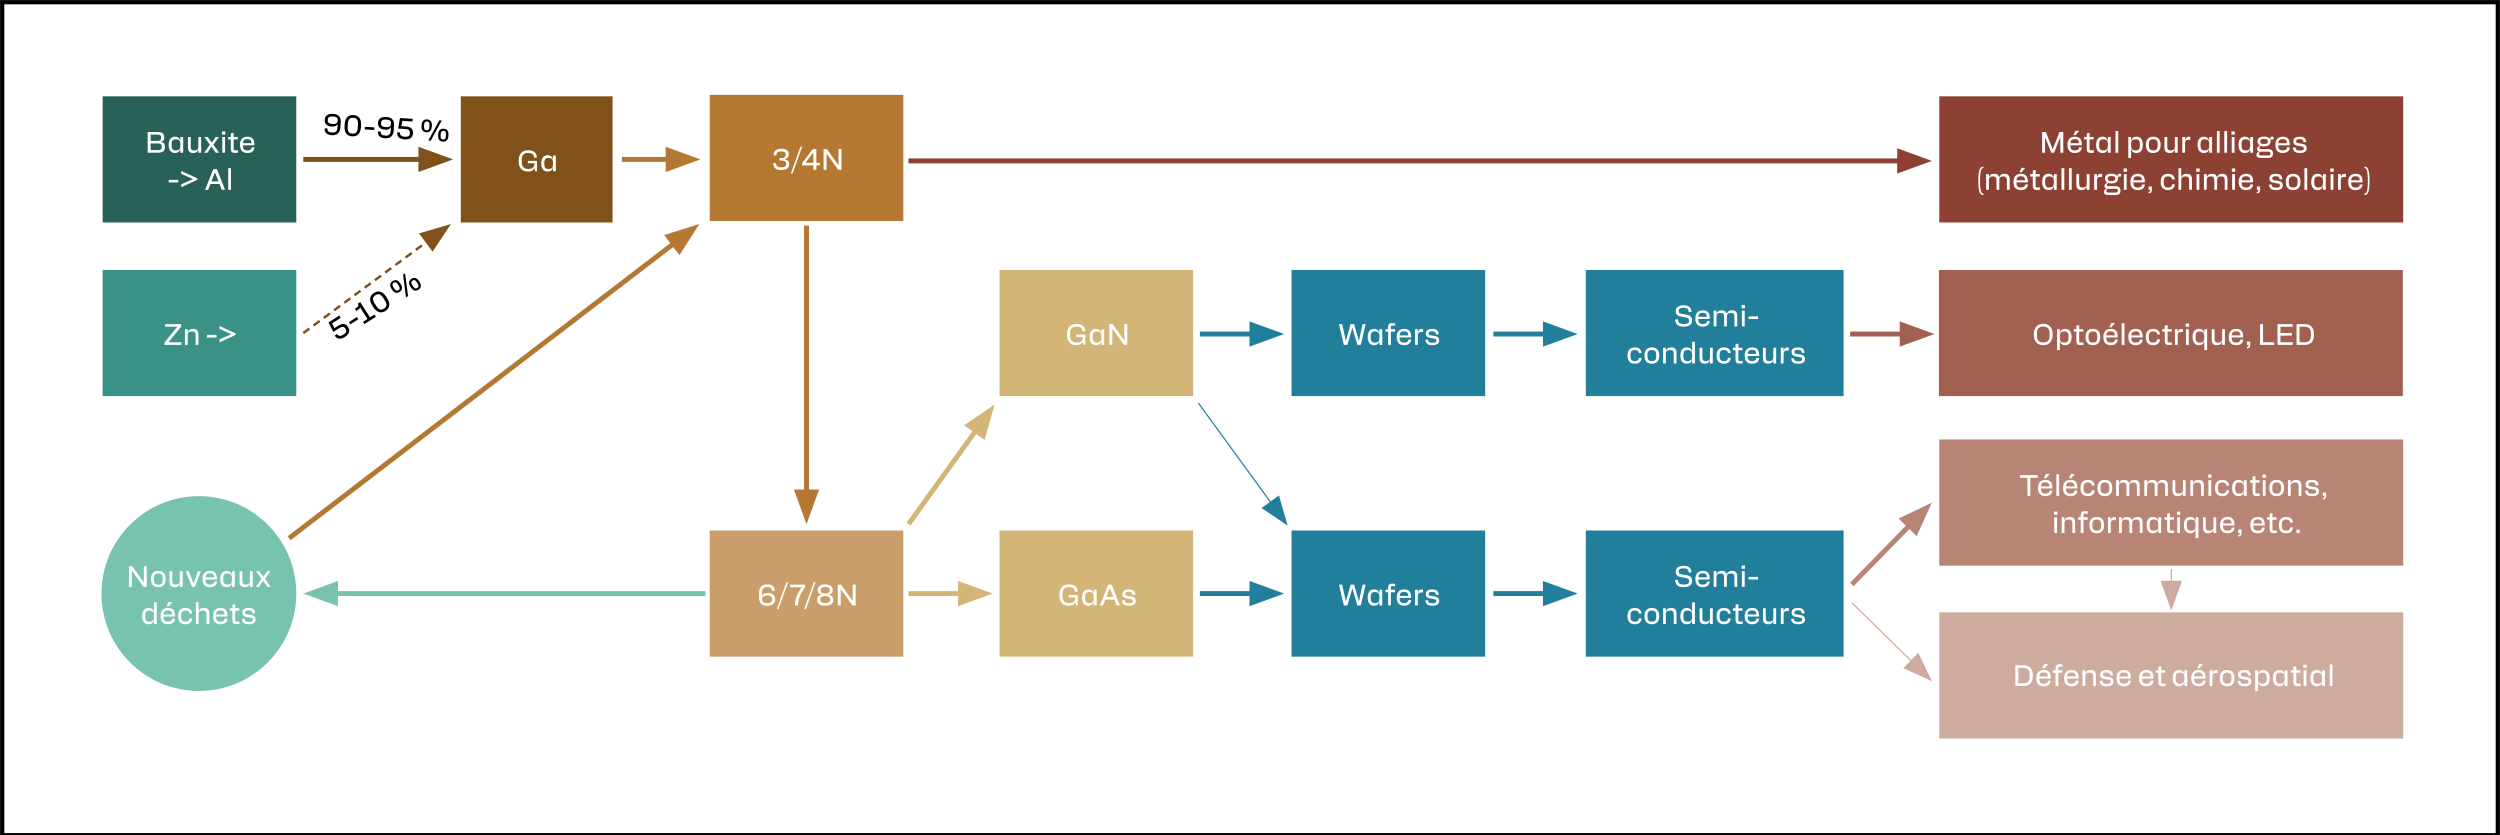 <?xml version="1.0" encoding="UTF-8"?>
<svg id="Calque_1" data-name="Calque 1" xmlns="http://www.w3.org/2000/svg" xmlns:xlink="http://www.w3.org/1999/xlink" viewBox="0 0 1603 535.434">
  <rect x="0" y="0" width="1603" height="535.434" fill="#333333" stroke="none"/>
  <defs>
    <clipPath id="clippath">
      <rect x="41.128" y="47.828" width="1519.959" height="425.706" style="fill: none;"/>
    </clipPath>
  </defs>
  <rect x="1.5" y="1.5" width="1600" height="533.934" style="fill: #fff;"/>
  <rect x="1.5" y="1.5" width="1600" height="533.934" style="fill: none; stroke: #000; stroke-miterlimit: 10; stroke-width: 2.535px;"/>
  <rect x="1243.473" y="61.766" width="297.47" height="80.891" style="fill: #8c4132;"/>
  <rect x="1243.219" y="173.093" width="297.47" height="80.891" style="fill: #a16050;"/>
  <rect x="1243.473" y="281.801" width="297.47" height="80.891" style="fill: #b78475;"/>
  <rect x="1243.473" y="392.646" width="297.47" height="80.888" style="fill: #ceab9f;"/>
  <path d="M1309.397,84.621h2.415l4.335,11.047h.095l4.316-11.047h2.415v13.31h-1.901v-9.773h-.095l-3.917,9.773h-1.749l-3.917-9.773h-.095v9.773h-1.901v-13.31ZM1325.676,93.177v-.57c0-2.852,1.54-4.963,4.696-4.963,3.175,0,4.506,1.654,4.506,5.115v.418h-7.358v.285c0,1.977.799,2.985,2.852,2.985,1.958,0,2.662-.837,2.7-1.673l.019-.285h1.787c-.095,1.996-1.445,3.632-4.506,3.632-3.251,0-4.696-2.092-4.696-4.944ZM1333.073,91.827c-.114-1.73-.723-2.605-2.7-2.605s-2.738.875-2.833,2.605h5.533ZM1330.791,83.86h2.396l-2.32,2.757h-1.369l1.293-2.757ZM1338.022,95.515v-6.084h-1.692v-1.578h1.692v-2.282l1.806-.399v2.681h2.643v1.578h-2.643v6.16c0,.551.19.761.761.761h1.977v1.578c-.646.057-1.35.095-2.015.095-1.749,0-2.529-.761-2.529-2.51ZM1344.046,93.082v-.38c0-2.966,1.331-5.058,4.05-5.058,1.825,0,2.89.875,3.365,2.396h.095v-2.187h1.806v10.077h-1.806v-2.187h-.095c-.475,1.521-1.54,2.377-3.365,2.377-2.719,0-4.05-2.092-4.05-5.039ZM1348.666,96.447c2.225,0,2.89-.932,2.89-3.08v-.78c0-2.32-.665-3.251-2.89-3.251-2.053,0-2.719.932-2.719,3.346v.418c0,2.415.665,3.346,2.719,3.346ZM1356.442,84.05h1.787v13.88h-1.787v-13.88ZM1373.958,92.701v.38c0,2.947-1.331,5.039-4.031,5.039-1.844,0-2.89-.856-3.365-2.377h-.114v5.514h-1.787v-13.405h1.787v2.187h.114c.475-1.521,1.521-2.396,3.365-2.396,2.7,0,4.031,2.092,4.031,5.058ZM1369.357,96.447c2.053,0,2.719-.932,2.719-3.346v-.418c0-2.415-.665-3.346-2.719-3.346-2.244,0-2.909.932-2.909,3.08v.761c0,2.339.666,3.27,2.909,3.27ZM1385.373,92.606v.57c0,2.852-1.445,4.944-4.696,4.944s-4.696-2.092-4.696-4.944v-.57c0-2.852,1.445-4.963,4.696-4.963s4.696,2.111,4.696,4.963ZM1380.677,96.447c2.053,0,2.814-1.008,2.814-2.985v-1.141c0-1.977-.761-3.004-2.814-3.004-2.034,0-2.795,1.027-2.795,3.004v1.141c0,1.977.761,2.985,2.795,2.985ZM1394.513,87.853h1.787v10.077h-1.787v-1.92h-.114c-.513,1.274-1.236,2.111-3.156,2.111-2.11,0-3.384-.932-3.384-3.594v-6.674h1.787v6.16c0,1.958.761,2.434,2.339,2.434,1.502,0,2.529-.475,2.529-2.434v-6.16ZM1404.426,87.853v1.787h-1.236c-1.711,0-2.111.875-2.111,2.377v5.913h-1.787v-10.077h1.787v2.034h.114c.266-1.445.856-2.225,2.187-2.225.551,0,.837.095,1.046.19ZM1409.071,93.082v-.38c0-2.966,1.331-5.058,4.05-5.058,1.825,0,2.89.875,3.365,2.396h.095v-2.187h1.806v10.077h-1.806v-2.187h-.095c-.475,1.521-1.54,2.377-3.365,2.377-2.719,0-4.05-2.092-4.05-5.039ZM1413.691,96.447c2.225,0,2.89-.932,2.89-3.08v-.78c0-2.32-.665-3.251-2.89-3.251-2.053,0-2.719.932-2.719,3.346v.418c0,2.415.665,3.346,2.719,3.346ZM1421.465,84.05h1.787v13.88h-1.787v-13.88ZM1426.221,84.05h1.787v13.88h-1.787v-13.88ZM1430.797,84.24h2.168v2.092h-2.168v-2.092ZM1430.987,87.853h1.787v10.077h-1.787v-10.077ZM1435.338,93.082v-.38c0-2.966,1.331-5.058,4.05-5.058,1.825,0,2.89.875,3.365,2.396h.095v-2.187h1.806v10.077h-1.806v-2.187h-.095c-.475,1.521-1.54,2.377-3.365,2.377-2.719,0-4.05-2.092-4.05-5.039ZM1439.958,96.447c2.225,0,2.89-.932,2.89-3.08v-.78c0-2.32-.666-3.251-2.89-3.251-2.053,0-2.719.932-2.719,3.346v.418c0,2.415.666,3.346,2.719,3.346ZM1451.7,93.842c-.798,0-1.521-.095-2.13-.304-.589.437-.894.723-.894,1.236,0,.456.266.837.875.837h4.639c2.301,0,3.27.97,3.27,2.871s-.97,2.776-3.27,2.776h-4.601c-2.015,0-2.757-.837-2.757-1.996,0-1.008.666-1.597,1.616-1.996v-.095c-.761-.247-1.236-.837-1.236-1.711,0-.932.571-1.597,1.806-2.073v-.095c-.875-.475-1.445-1.236-1.445-2.301v-.57c0-1.92,1.768-2.852,4.126-2.852,1.825,0,3.251.532,3.841,1.711h.095c-.133-1.122.266-1.73,1.236-1.73.475,0,.761.114.951.285v1.597h-.97c-.742,0-1.027.095-1.027,1.008v.551c0,1.92-1.768,2.852-4.126,2.852ZM1449.609,99.679h4.848c.951,0,1.312-.361,1.312-1.008v-.38c0-.646-.361-1.027-1.312-1.027h-5.419c-.418.456-.646.856-.646,1.483,0,.608.361.932,1.217.932ZM1451.7,92.321c1.578,0,2.434-.399,2.434-1.426v-.38c0-1.027-.856-1.426-2.434-1.426-1.559,0-2.434.399-2.434,1.426v.38c0,1.027.875,1.426,2.434,1.426ZM1458.995,93.177v-.57c0-2.852,1.54-4.963,4.696-4.963,3.175,0,4.506,1.654,4.506,5.115v.418h-7.358v.285c0,1.977.799,2.985,2.852,2.985,1.958,0,2.662-.837,2.7-1.673l.019-.285h1.787c-.095,1.996-1.445,3.632-4.506,3.632-3.251,0-4.696-2.092-4.696-4.944ZM1466.391,91.827c-.114-1.73-.723-2.605-2.7-2.605s-2.738.875-2.833,2.605h5.533ZM1470.219,94.603h1.787l.019.38c.057,1.198,1.084,1.578,2.681,1.578,1.749,0,2.529-.38,2.529-1.217v-.19c0-.875-.38-1.122-1.578-1.312l-2.396-.38c-1.787-.285-2.757-1.103-2.757-2.681v-.38c0-1.787,1.711-2.757,4.031-2.757,3.327,0,4.107,1.521,4.202,3.518h-1.787l-.019-.361c-.057-1.046-.608-1.578-2.415-1.578-1.673,0-2.225.437-2.225,1.274v.19c0,.646.342.951,1.407,1.122l2.358.361c2.035.323,2.966,1.122,2.966,2.871v.38c0,1.654-1.654,2.7-4.316,2.7-2.586,0-4.392-.837-4.487-3.518Z" style="fill: #fff;"/>
  <path d="M1271.785,124.144v.894c-2.016,0-3.27-1.312-3.27-9.032,0-7.815,1.255-9.127,3.27-9.127v.894c-1.141,0-2.187.761-2.187,8.233,0,7.377,1.046,8.138,2.187,8.138ZM1288.601,115.018v6.693h-1.787v-6.084c0-2.034-.761-2.51-2.339-2.51-1.502,0-2.529.475-2.529,2.51v6.084h-1.787v-6.084c0-2.034-.761-2.51-2.339-2.51-1.502,0-2.529.475-2.529,2.51v6.084h-1.787v-10.077h1.787v1.901h.114c.513-1.274,1.236-2.111,3.175-2.111,2.092,0,2.909.932,3.27,2.111h.114c.57-1.274,1.331-2.111,3.27-2.111,2.092,0,3.365.951,3.365,3.594ZM1291.088,116.957v-.57c0-2.852,1.54-4.963,4.696-4.963,3.175,0,4.506,1.654,4.506,5.115v.418h-7.358v.285c0,1.977.799,2.985,2.852,2.985,1.958,0,2.662-.837,2.7-1.673l.019-.285h1.787c-.095,1.996-1.445,3.632-4.506,3.632-3.251,0-4.696-2.092-4.696-4.944ZM1298.485,115.607c-.114-1.73-.723-2.605-2.7-2.605s-2.738.875-2.833,2.605h5.533ZM1296.203,107.64h2.396l-2.32,2.757h-1.369l1.293-2.757ZM1303.427,119.296v-6.084h-1.692v-1.578h1.692v-2.282l1.806-.399v2.681h2.643v1.578h-2.643v6.16c0,.551.19.761.761.761h1.977v1.578c-.646.057-1.35.095-2.015.095-1.749,0-2.529-.761-2.529-2.51ZM1309.451,116.862v-.38c0-2.966,1.331-5.058,4.05-5.058,1.825,0,2.89.875,3.365,2.396h.095v-2.187h1.806v10.077h-1.806v-2.187h-.095c-.475,1.521-1.54,2.377-3.365,2.377-2.719,0-4.05-2.092-4.05-5.039ZM1314.071,120.227c2.225,0,2.89-.932,2.89-3.08v-.78c0-2.32-.665-3.251-2.89-3.251-2.053,0-2.719.932-2.719,3.346v.418c0,2.415.665,3.346,2.719,3.346ZM1321.847,107.83h1.787v13.88h-1.787v-13.88ZM1326.603,107.83h1.787v13.88h-1.787v-13.88ZM1338.013,111.633h1.787v10.077h-1.787v-1.92h-.114c-.513,1.274-1.236,2.111-3.156,2.111-2.111,0-3.385-.932-3.385-3.594v-6.674h1.787v6.16c0,1.958.761,2.434,2.339,2.434,1.502,0,2.529-.475,2.529-2.434v-6.16ZM1347.926,111.633v1.787h-1.236c-1.711,0-2.111.875-2.111,2.377v5.913h-1.787v-10.077h1.787v2.034h.114c.266-1.445.856-2.225,2.187-2.225.551,0,.837.095,1.046.19ZM1353.889,117.623c-.799,0-1.521-.095-2.13-.304-.589.437-.894.723-.894,1.236,0,.456.266.837.875.837h4.639c2.301,0,3.27.97,3.27,2.871s-.97,2.776-3.27,2.776h-4.601c-2.015,0-2.757-.837-2.757-1.996,0-1.008.665-1.597,1.616-1.996v-.095c-.761-.247-1.236-.837-1.236-1.711,0-.932.57-1.597,1.806-2.073v-.095c-.875-.475-1.445-1.236-1.445-2.301v-.57c0-1.92,1.768-2.852,4.126-2.852,1.825,0,3.251.532,3.841,1.711h.095c-.133-1.122.266-1.73,1.236-1.73.475,0,.761.114.951.285v1.597h-.97c-.741,0-1.027.095-1.027,1.008v.551c0,1.92-1.768,2.852-4.126,2.852ZM1351.797,123.46h4.849c.951,0,1.312-.361,1.312-1.008v-.38c0-.646-.361-1.027-1.312-1.027h-5.419c-.418.456-.647.856-.647,1.483,0,.608.361.932,1.217.932ZM1353.889,116.101c1.578,0,2.434-.399,2.434-1.426v-.38c0-1.027-.856-1.426-2.434-1.426-1.559,0-2.434.399-2.434,1.426v.38c0,1.027.875,1.426,2.434,1.426ZM1361.642,108.021h2.167v2.092h-2.167v-2.092ZM1361.832,111.633h1.787v10.077h-1.787v-10.077ZM1366.053,116.957v-.57c0-2.852,1.54-4.963,4.696-4.963,3.175,0,4.506,1.654,4.506,5.115v.418h-7.358v.285c0,1.977.799,2.985,2.852,2.985,1.958,0,2.662-.837,2.7-1.673l.019-.285h1.787c-.095,1.996-1.445,3.632-4.506,3.632-3.251,0-4.696-2.092-4.696-4.944ZM1373.45,115.607c-.114-1.73-.723-2.605-2.7-2.605s-2.738.875-2.833,2.605h5.533ZM1377.651,119.543h2.149v1.977c0,1.464-.513,2.434-2.149,2.434v-.894c.761,0,1.065-.399,1.065-1.35h-1.065v-2.168ZM1392.695,118.155h1.787c-.095,2.111-1.445,3.746-4.316,3.746-3.251,0-4.696-2.092-4.696-4.944v-.57c0-2.852,1.445-4.963,4.696-4.963,2.871,0,4.221,1.635,4.316,3.651h-1.787l-.019-.285c-.038-.837-.742-1.692-2.51-1.692-2.053,0-2.795,1.027-2.795,3.004v1.141c0,1.958.742,2.985,2.795,2.985,1.768,0,2.472-.837,2.51-1.806l.019-.266ZM1405.469,115.018v6.693h-1.787v-6.065c0-2.053-.761-2.529-2.434-2.529-1.597,0-2.624.475-2.624,2.529v6.065h-1.787v-13.88h1.787v5.704h.114c.513-1.274,1.236-2.111,3.27-2.111,2.187,0,3.461.951,3.461,3.594ZM1408.232,108.021h2.167v2.092h-2.167v-2.092ZM1408.422,111.633h1.787v10.077h-1.787v-10.077ZM1428.275,115.018v6.693h-1.787v-6.084c0-2.034-.761-2.51-2.339-2.51-1.502,0-2.529.475-2.529,2.51v6.084h-1.787v-6.084c0-2.034-.761-2.51-2.339-2.51-1.502,0-2.529.475-2.529,2.51v6.084h-1.787v-10.077h1.787v1.901h.114c.513-1.274,1.236-2.111,3.175-2.111,2.092,0,2.909.932,3.27,2.111h.114c.57-1.274,1.331-2.111,3.27-2.111,2.092,0,3.365.951,3.365,3.594ZM1431.061,108.021h2.168v2.092h-2.168v-2.092ZM1431.251,111.633h1.787v10.077h-1.787v-10.077ZM1435.473,116.957v-.57c0-2.852,1.54-4.963,4.696-4.963,3.175,0,4.506,1.654,4.506,5.115v.418h-7.358v.285c0,1.977.799,2.985,2.852,2.985,1.958,0,2.662-.837,2.7-1.673l.019-.285h1.787c-.095,1.996-1.445,3.632-4.506,3.632-3.251,0-4.696-2.092-4.696-4.944ZM1442.869,115.607c-.114-1.73-.723-2.605-2.7-2.605s-2.738.875-2.833,2.605h5.533ZM1447.07,119.543h2.149v1.977c0,1.464-.513,2.434-2.149,2.434v-.894c.761,0,1.065-.399,1.065-1.35h-1.065v-2.168ZM1454.888,118.383h1.787l.019.38c.057,1.198,1.084,1.578,2.681,1.578,1.749,0,2.529-.38,2.529-1.217v-.19c0-.875-.38-1.122-1.578-1.312l-2.396-.38c-1.787-.285-2.757-1.103-2.757-2.681v-.38c0-1.787,1.711-2.757,4.031-2.757,3.327,0,4.107,1.521,4.202,3.518h-1.787l-.019-.361c-.057-1.046-.608-1.578-2.415-1.578-1.673,0-2.225.437-2.225,1.274v.19c0,.646.342.951,1.407,1.122l2.358.361c2.034.323,2.966,1.122,2.966,2.871v.38c0,1.654-1.654,2.7-4.316,2.7-2.586,0-4.392-.837-4.487-3.518ZM1475.071,116.387v.57c0,2.852-1.445,4.944-4.696,4.944s-4.696-2.092-4.696-4.944v-.57c0-2.852,1.445-4.963,4.696-4.963s4.696,2.111,4.696,4.963ZM1470.375,120.227c2.053,0,2.814-1.008,2.814-2.985v-1.141c0-1.977-.761-3.004-2.814-3.004-2.035,0-2.795,1.027-2.795,3.004v1.141c0,1.977.761,2.985,2.795,2.985ZM1477.595,107.83h1.787v13.88h-1.787v-13.88ZM1481.984,116.862v-.38c0-2.966,1.331-5.058,4.05-5.058,1.825,0,2.89.875,3.365,2.396h.095v-2.187h1.806v10.077h-1.806v-2.187h-.095c-.475,1.521-1.54,2.377-3.365,2.377-2.719,0-4.05-2.092-4.05-5.039ZM1486.604,120.227c2.225,0,2.89-.932,2.89-3.08v-.78c0-2.32-.666-3.251-2.89-3.251-2.053,0-2.719.932-2.719,3.346v.418c0,2.415.666,3.346,2.719,3.346ZM1494.189,108.021h2.168v2.092h-2.168v-2.092ZM1494.38,111.633h1.787v10.077h-1.787v-10.077ZM1504.269,111.633v1.787h-1.236c-1.711,0-2.111.875-2.111,2.377v5.913h-1.787v-10.077h1.787v2.034h.114c.266-1.445.856-2.225,2.187-2.225.551,0,.837.095,1.046.19ZM1505.684,116.957v-.57c0-2.852,1.54-4.963,4.696-4.963,3.175,0,4.506,1.654,4.506,5.115v.418h-7.358v.285c0,1.977.799,2.985,2.852,2.985,1.958,0,2.662-.837,2.7-1.673l.019-.285h1.787c-.095,1.996-1.445,3.632-4.506,3.632-3.251,0-4.696-2.092-4.696-4.944ZM1513.08,115.607c-.114-1.73-.723-2.605-2.7-2.605s-2.738.875-2.833,2.605h5.533ZM1516.073,107.773v-.894c2.015,0,3.27,1.312,3.27,9.127,0,7.72-1.255,9.032-3.27,9.032v-.894c1.141,0,2.187-.761,2.187-8.138,0-7.472-1.046-8.233-2.187-8.233Z" style="fill: #fff;"/>
  <g>
    <path d="M1316.155,214.204v.571c0,4.567-2.683,6.565-6.031,6.565-3.33,0-6.013-1.998-6.013-6.565v-.571c0-4.566,2.683-6.564,6.013-6.564,3.349,0,6.031,1.998,6.031,6.564ZM1310.124,219.59c2.663,0,4.033-1.351,4.033-4.148v-1.903c0-2.797-1.37-4.148-4.033-4.148-2.646,0-4.016,1.351-4.016,4.148v1.903c0,2.797,1.37,4.148,4.016,4.148Z" style="fill: #fff;"/>
    <path d="M1328.273,215.917v.38c0,2.949-1.332,5.042-4.034,5.042-1.846,0-2.892-.856-3.367-2.378h-.114v5.518h-1.789v-13.415h1.789v2.188h.114c.476-1.522,1.521-2.397,3.367-2.397,2.702,0,4.034,2.093,4.034,5.062ZM1323.669,219.665c2.055,0,2.721-.932,2.721-3.349v-.418c0-2.417-.666-3.349-2.721-3.349-2.245,0-2.911.933-2.911,3.083v.761c0,2.34.666,3.272,2.911,3.272Z" style="fill: #fff;"/>
    <path d="M1331.372,218.733v-6.089h-1.693v-1.579h1.693v-2.284l1.808-.399v2.683h2.646v1.579h-2.646v6.165c0,.552.19.761.762.761h1.979v1.579c-.646.057-1.351.095-2.017.095-1.751,0-2.531-.761-2.531-2.512Z" style="fill: #fff;"/>
    <path d="M1346.669,215.822v.571c0,2.854-1.446,4.947-4.7,4.947s-4.699-2.093-4.699-4.947v-.571c0-2.854,1.446-4.966,4.699-4.966s4.7,2.112,4.7,4.966ZM1341.969,219.665c2.056,0,2.816-1.008,2.816-2.987v-1.142c0-1.979-.761-3.006-2.816-3.006-2.035,0-2.797,1.027-2.797,3.006v1.142c0,1.979.762,2.987,2.797,2.987Z" style="fill: #fff;"/>
    <path d="M1348.685,216.393v-.571c0-2.854,1.541-4.966,4.699-4.966,3.178,0,4.51,1.655,4.51,5.118v.419h-7.363v.285c0,1.979.799,2.987,2.854,2.987,1.96,0,2.664-.837,2.702-1.674l.02-.285h1.788c-.095,1.998-1.446,3.634-4.51,3.634-3.253,0-4.699-2.093-4.699-4.947ZM1356.086,215.042c-.114-1.731-.723-2.607-2.702-2.607s-2.739.875-2.835,2.607h5.537ZM1353.803,207.069h2.397l-2.321,2.759h-1.37l1.294-2.759Z" style="fill: #fff;"/>
    <path d="M1360.422,207.259h1.789v13.89h-1.789v-13.89Z" style="fill: #fff;"/>
    <path d="M1364.702,216.393v-.571c0-2.854,1.541-4.966,4.699-4.966,3.178,0,4.51,1.655,4.51,5.118v.419h-7.363v.285c0,1.979.799,2.987,2.854,2.987,1.96,0,2.664-.837,2.702-1.674l.02-.285h1.788c-.095,1.998-1.446,3.634-4.51,3.634-3.253,0-4.699-2.093-4.699-4.947ZM1372.104,215.042c-.114-1.731-.723-2.607-2.702-2.607s-2.739.875-2.835,2.607h5.537Z" style="fill: #fff;"/>
    <path d="M1383.157,217.591h1.788c-.095,2.112-1.445,3.749-4.319,3.749-3.253,0-4.699-2.093-4.699-4.947v-.571c0-2.854,1.446-4.966,4.699-4.966,2.874,0,4.225,1.636,4.319,3.653h-1.788l-.02-.286c-.038-.837-.742-1.693-2.512-1.693-2.055,0-2.797,1.027-2.797,3.006v1.142c0,1.96.742,2.987,2.797,2.987,1.77,0,2.474-.837,2.512-1.808l.02-.266Z" style="fill: #fff;"/>
    <path d="M1388.045,218.733v-6.089h-1.693v-1.579h1.693v-2.284l1.808-.399v2.683h2.646v1.579h-2.646v6.165c0,.552.19.761.762.761h1.979v1.579c-.646.057-1.351.095-2.017.095-1.751,0-2.531-.761-2.531-2.512Z" style="fill: #fff;"/>
    <path d="M1399.688,211.065v1.789h-1.236c-1.713,0-2.112.875-2.112,2.378v5.917h-1.789v-10.084h1.789v2.036h.114c.266-1.446.856-2.226,2.188-2.226.552,0,.838.095,1.047.19Z" style="fill: #fff;"/>
    <path d="M1401.456,207.449h2.17v2.093h-2.17v-2.093ZM1401.646,211.065h1.789v10.084h-1.789v-10.084Z" style="fill: #fff;"/>
    <path d="M1413.311,213.253h.095v-2.188h1.808v13.415h-1.808v-5.518h-.095c-.476,1.522-1.542,2.378-3.368,2.378-2.721,0-4.053-2.093-4.053-5.042v-.38c0-2.969,1.332-5.062,4.053-5.062,1.826,0,2.893.875,3.368,2.397ZM1410.513,219.665c2.227,0,2.893-.932,2.893-3.272v-.761c0-2.15-.666-3.083-2.893-3.083-2.055,0-2.721.933-2.721,3.349v.418c0,2.417.666,3.349,2.721,3.349Z" style="fill: #fff;"/>
    <path d="M1424.839,211.065h1.788v10.084h-1.788v-1.922h-.114c-.514,1.275-1.237,2.112-3.159,2.112-2.111,0-3.387-.933-3.387-3.596v-6.679h1.789v6.165c0,1.96.761,2.436,2.34,2.436,1.504,0,2.531-.476,2.531-2.436v-6.165Z" style="fill: #fff;"/>
    <path d="M1429.118,216.393v-.571c0-2.854,1.541-4.966,4.699-4.966,3.178,0,4.51,1.655,4.51,5.118v.419h-7.363v.285c0,1.979.799,2.987,2.854,2.987,1.96,0,2.664-.837,2.702-1.674l.02-.285h1.788c-.095,1.998-1.446,3.634-4.51,3.634-3.253,0-4.699-2.093-4.699-4.947ZM1436.52,215.042c-.114-1.731-.723-2.607-2.702-2.607s-2.739.875-2.835,2.607h5.537Z" style="fill: #fff;"/>
    <path d="M1440.722,218.981h2.15v1.979c0,1.465-.514,2.436-2.15,2.436v-.894c.762,0,1.066-.4,1.066-1.351h-1.066v-2.169Z" style="fill: #fff;"/>
    <path d="M1449.149,207.83h1.903v11.626h7.173v1.693h-9.076v-13.319Z" style="fill: #fff;"/>
    <path d="M1460.335,207.83h9.666v1.693h-7.763v3.996h7.287v1.674h-7.287v4.262h7.858v1.693h-9.762v-13.319Z" style="fill: #fff;"/>
    <path d="M1483.737,214.204v.571c0,4.567-2.588,6.375-5.822,6.375h-5.366v-13.319h5.366c3.234,0,5.822,1.808,5.822,6.374ZM1477.706,219.456c2.549,0,4.033-1.218,4.033-4.015v-1.903c0-2.797-1.484-4.015-4.033-4.015h-3.254v9.933h3.254Z" style="fill: #fff;"/>
  </g>
  <path d="M1299.978,306.347h-4.696v-1.692h11.256v1.692h-4.677v11.617h-1.882v-11.617ZM1306.778,313.211v-.57c0-2.852,1.54-4.963,4.696-4.963,3.175,0,4.506,1.654,4.506,5.115v.418h-7.358v.285c0,1.977.799,2.985,2.852,2.985,1.958,0,2.662-.837,2.7-1.673l.019-.285h1.787c-.095,1.996-1.445,3.632-4.506,3.632-3.251,0-4.696-2.092-4.696-4.944ZM1314.174,311.861c-.114-1.73-.723-2.605-2.7-2.605s-2.738.875-2.833,2.605h5.533ZM1311.892,303.894h2.396l-2.32,2.757h-1.369l1.293-2.757ZM1318.525,304.085h1.787v13.88h-1.787v-13.88ZM1322.815,313.211v-.57c0-2.852,1.54-4.963,4.696-4.963,3.175,0,4.506,1.654,4.506,5.115v.418h-7.358v.285c0,1.977.799,2.985,2.852,2.985,1.958,0,2.662-.837,2.7-1.673l.019-.285h1.787c-.095,1.996-1.445,3.632-4.506,3.632-3.251,0-4.696-2.092-4.696-4.944ZM1330.211,311.861c-.114-1.73-.723-2.605-2.7-2.605s-2.738.875-2.833,2.605h5.533ZM1327.93,303.894h2.396l-2.32,2.757h-1.369l1.293-2.757ZM1341.265,314.409h1.787c-.095,2.111-1.445,3.746-4.316,3.746-3.251,0-4.696-2.092-4.696-4.944v-.57c0-2.852,1.445-4.963,4.696-4.963,2.871,0,4.221,1.635,4.316,3.651h-1.787l-.019-.285c-.038-.837-.742-1.692-2.51-1.692-2.053,0-2.795,1.027-2.795,3.004v1.141c0,1.958.742,2.985,2.795,2.985,1.768,0,2.472-.837,2.51-1.806l.019-.266ZM1354.337,312.641v.57c0,2.852-1.445,4.944-4.696,4.944s-4.696-2.092-4.696-4.944v-.57c0-2.852,1.445-4.963,4.696-4.963s4.696,2.111,4.696,4.963ZM1349.64,316.482c2.053,0,2.814-1.008,2.814-2.985v-1.141c0-1.977-.761-3.004-2.814-3.004-2.034,0-2.795,1.027-2.795,3.004v1.141c0,1.977.761,2.985,2.795,2.985ZM1371.944,311.272v6.693h-1.787v-6.084c0-2.034-.761-2.51-2.339-2.51-1.502,0-2.529.475-2.529,2.51v6.084h-1.787v-6.084c0-2.034-.761-2.51-2.339-2.51-1.502,0-2.529.475-2.529,2.51v6.084h-1.787v-10.077h1.787v1.901h.114c.513-1.274,1.236-2.111,3.175-2.111,2.092,0,2.909.932,3.27,2.111h.114c.57-1.274,1.331-2.111,3.27-2.111,2.092,0,3.365.951,3.365,3.594ZM1390.055,311.272v6.693h-1.787v-6.084c0-2.034-.761-2.51-2.339-2.51-1.502,0-2.529.475-2.529,2.51v6.084h-1.787v-6.084c0-2.034-.761-2.51-2.339-2.51-1.502,0-2.529.475-2.529,2.51v6.084h-1.787v-10.077h1.787v1.901h.114c.513-1.274,1.236-2.111,3.175-2.111,2.092,0,2.909.932,3.27,2.111h.114c.57-1.274,1.331-2.111,3.27-2.111,2.092,0,3.365.951,3.365,3.594ZM1399.673,307.887h1.787v10.077h-1.787v-1.92h-.114c-.513,1.274-1.236,2.111-3.156,2.111-2.111,0-3.385-.932-3.385-3.594v-6.674h1.787v6.16c0,1.958.761,2.434,2.339,2.434,1.502,0,2.529-.475,2.529-2.434v-6.16ZM1413.084,311.272v6.693h-1.787v-6.065c0-2.053-.761-2.529-2.434-2.529-1.597,0-2.624.475-2.624,2.529v6.065h-1.787v-10.077h1.787v1.901h.114c.513-1.274,1.236-2.111,3.27-2.111,2.187,0,3.461.951,3.461,3.594ZM1415.847,304.275h2.168v2.092h-2.168v-2.092ZM1416.037,307.887h1.787v10.077h-1.787v-10.077ZM1427.486,314.409h1.787c-.095,2.111-1.445,3.746-4.316,3.746-3.251,0-4.696-2.092-4.696-4.944v-.57c0-2.852,1.445-4.963,4.696-4.963,2.871,0,4.221,1.635,4.316,3.651h-1.787l-.019-.285c-.038-.837-.741-1.692-2.51-1.692-2.053,0-2.795,1.027-2.795,3.004v1.141c0,1.958.741,2.985,2.795,2.985,1.768,0,2.472-.837,2.51-1.806l.019-.266ZM1431.264,313.116v-.38c0-2.966,1.331-5.058,4.05-5.058,1.825,0,2.89.875,3.365,2.396h.095v-2.187h1.806v10.077h-1.806v-2.187h-.095c-.475,1.521-1.54,2.377-3.365,2.377-2.719,0-4.05-2.092-4.05-5.039ZM1435.885,316.482c2.225,0,2.89-.932,2.89-3.08v-.78c0-2.32-.666-3.251-2.89-3.251-2.053,0-2.719.932-2.719,3.346v.418c0,2.415.666,3.346,2.719,3.346ZM1444.383,315.55v-6.084h-1.692v-1.578h1.692v-2.282l1.806-.399v2.681h2.643v1.578h-2.643v6.16c0,.551.19.761.761.761h1.977v1.578c-.647.057-1.35.095-2.016.095-1.749,0-2.529-.761-2.529-2.51ZM1450.705,304.275h2.168v2.092h-2.168v-2.092ZM1450.895,307.887h1.787v10.077h-1.787v-10.077ZM1464.512,312.641v.57c0,2.852-1.445,4.944-4.696,4.944s-4.696-2.092-4.696-4.944v-.57c0-2.852,1.445-4.963,4.696-4.963s4.696,2.111,4.696,4.963ZM1459.815,316.482c2.053,0,2.814-1.008,2.814-2.985v-1.141c0-1.977-.761-3.004-2.814-3.004-2.034,0-2.795,1.027-2.795,3.004v1.141c0,1.977.761,2.985,2.795,2.985ZM1475.654,311.272v6.693h-1.787v-6.065c0-2.053-.761-2.529-2.434-2.529-1.597,0-2.624.475-2.624,2.529v6.065h-1.787v-10.077h1.787v1.901h.114c.513-1.274,1.236-2.111,3.27-2.111,2.187,0,3.46.951,3.46,3.594ZM1478.055,314.637h1.787l.019.38c.057,1.198,1.084,1.578,2.681,1.578,1.749,0,2.529-.38,2.529-1.217v-.19c0-.875-.38-1.122-1.578-1.312l-2.396-.38c-1.787-.285-2.757-1.103-2.757-2.681v-.38c0-1.787,1.711-2.757,4.031-2.757,3.327,0,4.107,1.521,4.202,3.518h-1.787l-.019-.361c-.057-1.046-.608-1.578-2.415-1.578-1.673,0-2.225.437-2.225,1.274v.19c0,.646.342.951,1.407,1.122l2.358.361c2.034.323,2.966,1.122,2.966,2.871v.38c0,1.654-1.654,2.7-4.316,2.7-2.586,0-4.392-.837-4.487-3.518ZM1489.385,315.797h2.149v1.977c0,1.464-.513,2.434-2.149,2.434v-.894c.761,0,1.065-.399,1.065-1.35h-1.065v-2.168Z" style="fill: #fff;"/>
  <path d="M1317.007,328.055h2.168v2.092h-2.168v-2.092ZM1317.197,331.668h1.787v10.077h-1.787v-10.077ZM1330.587,335.052v6.693h-1.787v-6.065c0-2.053-.761-2.529-2.434-2.529-1.597,0-2.624.475-2.624,2.529v6.065h-1.787v-10.077h1.787v1.901h.114c.513-1.274,1.236-2.111,3.27-2.111,2.187,0,3.461.951,3.461,3.594ZM1336.676,327.77c1.046,0,1.54.038,2.015.095v1.559h-1.977c-.551,0-.761.19-.761.761v1.483h2.643v1.578h-2.643v8.499h-1.787v-8.499h-1.692v-1.578h1.692v-1.388c0-1.749.761-2.51,2.51-2.51ZM1349.111,336.421v.57c0,2.852-1.445,4.944-4.696,4.944s-4.696-2.092-4.696-4.944v-.57c0-2.852,1.445-4.963,4.696-4.963s4.696,2.111,4.696,4.963ZM1344.415,340.262c2.053,0,2.814-1.008,2.814-2.985v-1.141c0-1.977-.761-3.004-2.814-3.004-2.035,0-2.795,1.027-2.795,3.004v1.141c0,1.977.761,2.985,2.795,2.985ZM1356.755,331.668v1.787h-1.236c-1.711,0-2.11.875-2.11,2.377v5.913h-1.787v-10.077h1.787v2.034h.114c.266-1.445.856-2.225,2.187-2.225.551,0,.837.095,1.046.19ZM1373.814,335.052v6.693h-1.787v-6.084c0-2.034-.761-2.51-2.339-2.51-1.502,0-2.529.475-2.529,2.51v6.084h-1.787v-6.084c0-2.034-.761-2.51-2.339-2.51-1.502,0-2.529.475-2.529,2.51v6.084h-1.787v-10.077h1.787v1.901h.114c.513-1.274,1.236-2.111,3.175-2.111,2.092,0,2.909.932,3.27,2.111h.114c.57-1.274,1.331-2.111,3.27-2.111,2.092,0,3.365.951,3.365,3.594ZM1376.429,336.896v-.38c0-2.966,1.331-5.058,4.05-5.058,1.825,0,2.89.875,3.365,2.396h.095v-2.187h1.806v10.077h-1.806v-2.187h-.095c-.475,1.521-1.54,2.377-3.365,2.377-2.719,0-4.05-2.092-4.05-5.039ZM1381.049,340.262c2.225,0,2.89-.932,2.89-3.08v-.78c0-2.32-.665-3.251-2.89-3.251-2.053,0-2.719.932-2.719,3.346v.418c0,2.415.665,3.346,2.719,3.346ZM1389.548,339.33v-6.084h-1.692v-1.578h1.692v-2.282l1.806-.399v2.681h2.643v1.578h-2.643v6.16c0,.551.19.761.761.761h1.977v1.578c-.646.057-1.35.095-2.015.095-1.749,0-2.529-.761-2.529-2.51ZM1395.864,328.055h2.168v2.092h-2.168v-2.092ZM1396.054,331.668h1.787v10.077h-1.787v-10.077ZM1407.722,333.854h.095v-2.187h1.806v13.405h-1.806v-5.514h-.095c-.475,1.521-1.54,2.377-3.365,2.377-2.719,0-4.05-2.092-4.05-5.039v-.38c0-2.966,1.331-5.058,4.05-5.058,1.825,0,2.89.875,3.365,2.396ZM1404.927,340.262c2.225,0,2.89-.932,2.89-3.27v-.761c0-2.149-.666-3.08-2.89-3.08-2.053,0-2.719.932-2.719,3.346v.418c0,2.415.666,3.346,2.719,3.346ZM1419.245,331.668h1.787v10.077h-1.787v-1.92h-.114c-.513,1.274-1.236,2.111-3.156,2.111-2.111,0-3.385-.932-3.385-3.594v-6.674h1.787v6.16c0,1.958.761,2.434,2.339,2.434,1.502,0,2.529-.475,2.529-2.434v-6.16ZM1423.543,336.992v-.57c0-2.852,1.54-4.963,4.696-4.963,3.175,0,4.506,1.654,4.506,5.115v.418h-7.358v.285c0,1.977.799,2.985,2.852,2.985,1.958,0,2.662-.837,2.7-1.673l.019-.285h1.787c-.095,1.996-1.445,3.632-4.506,3.632-3.251,0-4.696-2.092-4.696-4.944ZM1430.939,335.642c-.114-1.73-.723-2.605-2.7-2.605s-2.738.875-2.833,2.605h5.533ZM1435.14,339.577h2.149v1.977c0,1.464-.513,2.434-2.149,2.434v-.894c.761,0,1.065-.399,1.065-1.35h-1.065v-2.168ZM1442.959,336.992v-.57c0-2.852,1.54-4.963,4.696-4.963,3.175,0,4.506,1.654,4.506,5.115v.418h-7.358v.285c0,1.977.799,2.985,2.852,2.985,1.958,0,2.662-.837,2.7-1.673l.019-.285h1.787c-.095,1.996-1.445,3.632-4.506,3.632-3.251,0-4.696-2.092-4.696-4.944ZM1450.356,335.642c-.114-1.73-.723-2.605-2.7-2.605s-2.738.875-2.833,2.605h5.533ZM1455.296,339.33v-6.084h-1.692v-1.578h1.692v-2.282l1.806-.399v2.681h2.643v1.578h-2.643v6.16c0,.551.19.761.761.761h1.977v1.578c-.647.057-1.35.095-2.016.095-1.749,0-2.529-.761-2.529-2.51ZM1468.423,338.189h1.787c-.095,2.111-1.445,3.746-4.316,3.746-3.251,0-4.696-2.092-4.696-4.944v-.57c0-2.852,1.445-4.963,4.696-4.963,2.871,0,4.221,1.635,4.316,3.651h-1.787l-.019-.285c-.038-.837-.741-1.692-2.51-1.692-2.053,0-2.795,1.027-2.795,3.004v1.141c0,1.958.741,2.985,2.795,2.985,1.768,0,2.472-.837,2.51-1.806l.019-.266ZM1472.488,339.577h2.149v2.168h-2.149v-2.168Z" style="fill: #fff;"/>
  <path d="M1303.436,432.932v.57c0,4.563-2.586,6.37-5.818,6.37h-5.362v-13.31h5.362c3.232,0,5.818,1.806,5.818,6.37ZM1297.409,438.18c2.548,0,4.031-1.217,4.031-4.012v-1.901c0-2.795-1.483-4.012-4.031-4.012h-3.251v9.925h3.251ZM1305.71,435.119v-.57c0-2.852,1.54-4.963,4.696-4.963,3.175,0,4.506,1.654,4.506,5.115v.418h-7.358v.285c0,1.977.799,2.985,2.852,2.985,1.958,0,2.662-.837,2.7-1.673l.019-.285h1.787c-.095,1.996-1.445,3.632-4.506,3.632-3.251,0-4.696-2.092-4.696-4.944ZM1313.107,433.769c-.114-1.73-.723-2.605-2.7-2.605s-2.738.875-2.833,2.605h5.533ZM1310.825,425.802h2.396l-2.32,2.757h-1.369l1.293-2.757ZM1320.517,425.897c1.046,0,1.54.038,2.015.095v1.559h-1.977c-.551,0-.761.19-.761.761v1.483h2.643v1.578h-2.643v8.499h-1.787v-8.499h-1.692v-1.578h1.692v-1.388c0-1.749.761-2.51,2.51-2.51ZM1323.549,435.119v-.57c0-2.852,1.54-4.963,4.696-4.963,3.175,0,4.506,1.654,4.506,5.115v.418h-7.358v.285c0,1.977.799,2.985,2.852,2.985,1.958,0,2.662-.837,2.7-1.673l.019-.285h1.787c-.095,1.996-1.445,3.632-4.506,3.632-3.251,0-4.696-2.092-4.696-4.944ZM1330.946,433.769c-.114-1.73-.723-2.605-2.7-2.605s-2.738.875-2.833,2.605h5.533ZM1343.919,433.179v6.693h-1.787v-6.065c0-2.053-.761-2.529-2.434-2.529-1.597,0-2.624.475-2.624,2.529v6.065h-1.787v-10.077h1.787v1.901h.114c.513-1.274,1.236-2.111,3.27-2.111,2.187,0,3.461.951,3.461,3.594ZM1346.32,436.545h1.787l.019.38c.057,1.198,1.084,1.578,2.681,1.578,1.749,0,2.529-.38,2.529-1.217v-.19c0-.875-.38-1.122-1.578-1.312l-2.396-.38c-1.787-.285-2.757-1.103-2.757-2.681v-.38c0-1.787,1.711-2.757,4.031-2.757,3.327,0,4.107,1.521,4.202,3.518h-1.787l-.019-.361c-.057-1.046-.608-1.578-2.415-1.578-1.673,0-2.225.437-2.225,1.274v.19c0,.646.342.951,1.407,1.122l2.358.361c2.035.323,2.966,1.122,2.966,2.871v.38c0,1.654-1.654,2.7-4.316,2.7-2.586,0-4.392-.837-4.487-3.518ZM1357.11,435.119v-.57c0-2.852,1.54-4.963,4.696-4.963,3.175,0,4.506,1.654,4.506,5.115v.418h-7.358v.285c0,1.977.799,2.985,2.852,2.985,1.958,0,2.662-.837,2.7-1.673l.019-.285h1.787c-.095,1.996-1.445,3.632-4.506,3.632-3.251,0-4.696-2.092-4.696-4.944ZM1364.507,433.769c-.114-1.73-.723-2.605-2.7-2.605s-2.738.875-2.833,2.605h5.533ZM1371.607,435.119v-.57c0-2.852,1.54-4.963,4.696-4.963,3.175,0,4.506,1.654,4.506,5.115v.418h-7.358v.285c0,1.977.799,2.985,2.852,2.985,1.958,0,2.662-.837,2.7-1.673l.019-.285h1.787c-.095,1.996-1.445,3.632-4.506,3.632-3.251,0-4.696-2.092-4.696-4.944ZM1379.003,433.769c-.114-1.73-.723-2.605-2.7-2.605s-2.738.875-2.833,2.605h5.533ZM1383.945,437.457v-6.084h-1.692v-1.578h1.692v-2.282l1.806-.399v2.681h2.643v1.578h-2.643v6.16c0,.551.19.761.761.761h1.977v1.578c-.646.057-1.35.095-2.015.095-1.749,0-2.529-.761-2.529-2.51ZM1393.133,435.024v-.38c0-2.966,1.331-5.058,4.05-5.058,1.825,0,2.89.875,3.365,2.396h.095v-2.187h1.806v10.077h-1.806v-2.187h-.095c-.475,1.521-1.54,2.377-3.365,2.377-2.719,0-4.05-2.092-4.05-5.039ZM1397.753,438.389c2.225,0,2.89-.932,2.89-3.08v-.78c0-2.32-.665-3.251-2.89-3.251-2.053,0-2.719.932-2.719,3.346v.418c0,2.415.665,3.346,2.719,3.346ZM1405.048,435.119v-.57c0-2.852,1.54-4.963,4.696-4.963,3.175,0,4.506,1.654,4.506,5.115v.418h-7.358v.285c0,1.977.799,2.985,2.852,2.985,1.958,0,2.662-.837,2.7-1.673l.019-.285h1.787c-.095,1.996-1.445,3.632-4.506,3.632-3.251,0-4.696-2.092-4.696-4.944ZM1412.444,433.769c-.114-1.73-.723-2.605-2.7-2.605s-2.738.875-2.833,2.605h5.533ZM1410.162,425.802h2.396l-2.32,2.757h-1.369l1.293-2.757ZM1421.919,429.795v1.787h-1.236c-1.711,0-2.111.875-2.111,2.377v5.913h-1.787v-10.077h1.787v2.034h.114c.266-1.445.856-2.225,2.187-2.225.551,0,.837.095,1.046.19ZM1432.736,434.548v.57c0,2.852-1.445,4.944-4.696,4.944s-4.696-2.092-4.696-4.944v-.57c0-2.852,1.445-4.963,4.696-4.963s4.696,2.111,4.696,4.963ZM1428.04,438.389c2.053,0,2.814-1.008,2.814-2.985v-1.141c0-1.977-.761-3.004-2.814-3.004-2.034,0-2.795,1.027-2.795,3.004v1.141c0,1.977.761,2.985,2.795,2.985ZM1434.724,436.545h1.787l.019.38c.057,1.198,1.084,1.578,2.681,1.578,1.749,0,2.529-.38,2.529-1.217v-.19c0-.875-.38-1.122-1.578-1.312l-2.396-.38c-1.787-.285-2.757-1.103-2.757-2.681v-.38c0-1.787,1.711-2.757,4.031-2.757,3.327,0,4.107,1.521,4.202,3.518h-1.787l-.019-.361c-.057-1.046-.608-1.578-2.415-1.578-1.673,0-2.225.437-2.225,1.274v.19c0,.646.342.951,1.407,1.122l2.358.361c2.034.323,2.966,1.122,2.966,2.871v.38c0,1.654-1.654,2.7-4.316,2.7-2.586,0-4.392-.837-4.487-3.518ZM1455.31,434.643v.38c0,2.947-1.331,5.039-4.031,5.039-1.844,0-2.89-.856-3.365-2.377h-.114v5.514h-1.787v-13.405h1.787v2.187h.114c.475-1.521,1.521-2.396,3.365-2.396,2.7,0,4.031,2.092,4.031,5.058ZM1450.709,438.389c2.053,0,2.719-.932,2.719-3.346v-.418c0-2.415-.666-3.346-2.719-3.346-2.244,0-2.909.932-2.909,3.08v.761c0,2.339.665,3.27,2.909,3.27ZM1457.437,435.024v-.38c0-2.966,1.331-5.058,4.05-5.058,1.825,0,2.89.875,3.365,2.396h.095v-2.187h1.806v10.077h-1.806v-2.187h-.095c-.475,1.521-1.54,2.377-3.365,2.377-2.719,0-4.05-2.092-4.05-5.039ZM1462.057,438.389c2.225,0,2.89-.932,2.89-3.08v-.78c0-2.32-.665-3.251-2.89-3.251-2.053,0-2.719.932-2.719,3.346v.418c0,2.415.665,3.346,2.719,3.346ZM1470.555,437.457v-6.084h-1.692v-1.578h1.692v-2.282l1.806-.399v2.681h2.643v1.578h-2.643v6.16c0,.551.19.761.761.761h1.977v1.578c-.646.057-1.35.095-2.015.095-1.749,0-2.529-.761-2.529-2.51ZM1476.878,426.182h2.168v2.092h-2.168v-2.092ZM1477.068,429.795h1.787v10.077h-1.787v-10.077ZM1481.419,435.024v-.38c0-2.966,1.331-5.058,4.05-5.058,1.825,0,2.89.875,3.365,2.396h.095v-2.187h1.806v10.077h-1.806v-2.187h-.095c-.475,1.521-1.54,2.377-3.365,2.377-2.719,0-4.05-2.092-4.05-5.039ZM1486.039,438.389c2.225,0,2.89-.932,2.89-3.08v-.78c0-2.32-.666-3.251-2.89-3.251-2.053,0-2.719.932-2.719,3.346v.418c0,2.415.666,3.346,2.719,3.346ZM1493.822,425.992h1.787v13.88h-1.787v-13.88Z" style="fill: #fff;"/>
  <rect x="1016.834" y="340.148" width="165.286" height="80.891" style="fill: #227f9b;"/>
  <g>
    <path d="M1080.892,370.586l-3.121-.532c-2.074-.362-3.272-1.428-3.272-3.235v-.476c0-2.036,1.77-3.539,4.985-3.539,3.329,0,4.985,1.332,5.08,4.281h-1.808l-.019-.381c-.076-1.483-1.104-2.302-3.254-2.302-2.245,0-3.102.742-3.102,1.94v.19c0,1.199.494,1.503,1.998,1.77l3.12.533c2.303.399,3.444,1.598,3.444,3.463v.57c0,2.074-1.808,3.635-5.29,3.635-3.71,0-5.441-1.503-5.537-4.662h1.808l.02.381c.095,1.77,1.218,2.606,3.71,2.606,2.303,0,3.387-.628,3.387-2.036v-.189c0-1.123-.57-1.732-2.149-2.018Z" style="fill: #fff;"/>
    <path d="M1087.092,371.557v-.571c0-2.854,1.541-4.966,4.699-4.966,3.178,0,4.51,1.655,4.51,5.118v.419h-7.363v.285c0,1.979.799,2.987,2.854,2.987,1.96,0,2.664-.837,2.702-1.674l.02-.286h1.788c-.095,1.998-1.446,3.635-4.51,3.635-3.253,0-4.699-2.093-4.699-4.947ZM1094.493,370.206c-.114-1.732-.723-2.607-2.702-2.607s-2.739.875-2.835,2.607h5.537Z" style="fill: #fff;"/>
    <path d="M1113.919,369.616v6.697h-1.789v-6.089c0-2.036-.761-2.512-2.34-2.512-1.504,0-2.531.476-2.531,2.512v6.089h-1.788v-6.089c0-2.036-.762-2.512-2.341-2.512-1.503,0-2.53.476-2.53,2.512v6.089h-1.789v-10.085h1.789v1.903h.114c.514-1.275,1.236-2.112,3.178-2.112,2.093,0,2.911.933,3.272,2.112h.114c.57-1.275,1.332-2.112,3.272-2.112,2.093,0,3.368.951,3.368,3.597Z" style="fill: #fff;"/>
    <path d="M1116.712,362.613h2.17v2.094h-2.17v-2.094ZM1116.902,366.229h1.789v10.085h-1.789v-10.085Z" style="fill: #fff;"/>
    <path d="M1121.146,369.92h6.107v1.675h-6.107v-1.675Z" style="fill: #fff;"/>
  </g>
  <g>
    <path d="M1050.796,396.533h1.788c-.095,2.112-1.445,3.749-4.319,3.749-3.253,0-4.699-2.093-4.699-4.947v-.571c0-2.854,1.446-4.966,4.699-4.966,2.874,0,4.225,1.637,4.319,3.653h-1.788l-.02-.285c-.038-.838-.742-1.693-2.512-1.693-2.055,0-2.797,1.027-2.797,3.006v1.142c0,1.96.742,2.987,2.797,2.987,1.77,0,2.474-.837,2.512-1.808l.02-.267Z" style="fill: #fff;"/>
    <path d="M1063.865,394.764v.571c0,2.854-1.446,4.947-4.7,4.947s-4.699-2.093-4.699-4.947v-.571c0-2.854,1.446-4.966,4.699-4.966s4.7,2.112,4.7,4.966ZM1059.165,398.608c2.056,0,2.816-1.008,2.816-2.987v-1.142c0-1.979-.761-3.006-2.816-3.006-2.035,0-2.797,1.027-2.797,3.006v1.142c0,1.979.762,2.987,2.797,2.987Z" style="fill: #fff;"/>
    <path d="M1074.994,393.394v6.698h-1.788v-6.07c0-2.055-.762-2.53-2.436-2.53-1.599,0-2.626.476-2.626,2.53v6.07h-1.789v-10.085h1.789v1.903h.114c.514-1.275,1.236-2.112,3.272-2.112,2.188,0,3.463.951,3.463,3.596Z" style="fill: #fff;"/>
    <path d="M1077.467,395.239v-.38c0-2.969,1.332-5.062,4.053-5.062,1.826,0,2.893.875,3.368,2.397h.095v-5.994h1.808v13.891h-1.808v-2.188h-.095c-.476,1.522-1.542,2.379-3.368,2.379-2.721,0-4.053-2.093-4.053-5.043ZM1082.09,398.608c2.227,0,2.893-.933,2.893-3.082v-.78c0-2.321-.666-3.254-2.893-3.254-2.055,0-2.721.933-2.721,3.349v.419c0,2.416.666,3.349,2.721,3.349Z" style="fill: #fff;"/>
    <path d="M1096.435,390.007h1.788v10.085h-1.788v-1.922h-.114c-.514,1.275-1.237,2.112-3.159,2.112-2.111,0-3.387-.933-3.387-3.597v-6.679h1.789v6.165c0,1.96.761,2.436,2.34,2.436,1.504,0,2.531-.476,2.531-2.436v-6.165Z" style="fill: #fff;"/>
    <path d="M1107.944,396.533h1.788c-.095,2.112-1.445,3.749-4.319,3.749-3.253,0-4.699-2.093-4.699-4.947v-.571c0-2.854,1.446-4.966,4.699-4.966,2.874,0,4.225,1.637,4.319,3.653h-1.788l-.02-.285c-.038-.838-.742-1.693-2.512-1.693-2.055,0-2.797,1.027-2.797,3.006v1.142c0,1.96.742,2.987,2.797,2.987,1.77,0,2.474-.837,2.512-1.808l.02-.267Z" style="fill: #fff;"/>
    <path d="M1112.832,397.675v-6.089h-1.693v-1.579h1.693v-2.283l1.808-.399v2.683h2.646v1.579h-2.646v6.165c0,.552.19.762.762.762h1.979v1.579c-.646.057-1.351.095-2.017.095-1.751,0-2.531-.761-2.531-2.512Z" style="fill: #fff;"/>
    <path d="M1118.729,395.335v-.571c0-2.854,1.541-4.966,4.699-4.966,3.178,0,4.51,1.655,4.51,5.118v.419h-7.363v.285c0,1.979.799,2.987,2.854,2.987,1.96,0,2.664-.837,2.702-1.674l.02-.286h1.788c-.095,1.998-1.446,3.635-4.51,3.635-3.253,0-4.699-2.093-4.699-4.947ZM1126.131,393.985c-.114-1.732-.723-2.607-2.702-2.607s-2.739.875-2.835,2.607h5.537Z" style="fill: #fff;"/>
    <path d="M1137.07,390.007h1.788v10.085h-1.788v-1.922h-.114c-.514,1.275-1.237,2.112-3.159,2.112-2.111,0-3.387-.933-3.387-3.597v-6.679h1.789v6.165c0,1.96.761,2.436,2.34,2.436,1.504,0,2.531-.476,2.531-2.436v-6.165Z" style="fill: #fff;"/>
    <path d="M1147,390.007v1.789h-1.236c-1.713,0-2.112.875-2.112,2.378v5.918h-1.789v-10.085h1.789v2.036h.114c.266-1.446.855-2.227,2.188-2.227.552,0,.838.096,1.047.19Z" style="fill: #fff;"/>
    <path d="M1148.502,396.762h1.788l.02.381c.057,1.198,1.084,1.579,2.683,1.579,1.751,0,2.53-.381,2.53-1.218v-.19c0-.875-.38-1.122-1.579-1.312l-2.397-.381c-1.788-.285-2.759-1.104-2.759-2.683v-.381c0-1.788,1.713-2.759,4.034-2.759,3.329,0,4.109,1.522,4.205,3.521h-1.789l-.019-.362c-.058-1.046-.609-1.579-2.417-1.579-1.674,0-2.226.438-2.226,1.275v.189c0,.647.342.952,1.407,1.123l2.359.361c2.036.323,2.969,1.123,2.969,2.873v.381c0,1.655-1.655,2.702-4.319,2.702-2.588,0-4.396-.837-4.49-3.521Z" style="fill: #fff;"/>
  </g>
  <rect x="1016.834" y="173.093" width="165.286" height="80.891" style="fill: #227f9b;"/>
  <g>
    <path d="M1080.892,203.532l-3.121-.533c-2.074-.361-3.272-1.427-3.272-3.234v-.476c0-2.036,1.77-3.539,4.985-3.539,3.329,0,4.985,1.332,5.08,4.281h-1.808l-.019-.38c-.076-1.484-1.104-2.302-3.254-2.302-2.245,0-3.102.742-3.102,1.94v.19c0,1.199.494,1.503,1.998,1.77l3.12.533c2.303.4,3.444,1.599,3.444,3.463v.571c0,2.074-1.808,3.634-5.29,3.634-3.71,0-5.441-1.503-5.537-4.662h1.808l.02.381c.095,1.77,1.218,2.606,3.71,2.606,2.303,0,3.387-.628,3.387-2.036v-.19c0-1.123-.57-1.731-2.149-2.017Z" style="fill: #fff;"/>
    <path d="M1087.092,204.503v-.571c0-2.854,1.541-4.966,4.699-4.966,3.178,0,4.51,1.655,4.51,5.119v.418h-7.363v.285c0,1.979.799,2.987,2.854,2.987,1.96,0,2.664-.837,2.702-1.674l.02-.285h1.788c-.095,1.998-1.446,3.634-4.51,3.634-3.253,0-4.699-2.093-4.699-4.947ZM1094.493,203.152c-.114-1.731-.723-2.607-2.702-2.607s-2.739.875-2.835,2.607h5.537Z" style="fill: #fff;"/>
    <path d="M1113.919,202.562v6.698h-1.789v-6.089c0-2.036-.761-2.512-2.34-2.512-1.504,0-2.531.476-2.531,2.512v6.089h-1.788v-6.089c0-2.036-.762-2.512-2.341-2.512-1.503,0-2.53.476-2.53,2.512v6.089h-1.789v-10.084h1.789v1.902h.114c.514-1.274,1.236-2.112,3.178-2.112,2.093,0,2.911.932,3.272,2.112h.114c.57-1.274,1.332-2.112,3.272-2.112,2.093,0,3.368.951,3.368,3.596Z" style="fill: #fff;"/>
    <path d="M1116.712,195.56h2.17v2.093h-2.17v-2.093ZM1116.902,199.175h1.789v10.084h-1.789v-10.084Z" style="fill: #fff;"/>
    <path d="M1121.146,202.866h6.107v1.674h-6.107v-1.674Z" style="fill: #fff;"/>
  </g>
  <g>
    <path d="M1050.796,229.482h1.788c-.095,2.112-1.445,3.749-4.319,3.749-3.253,0-4.699-2.093-4.699-4.947v-.571c0-2.854,1.446-4.966,4.699-4.966,2.874,0,4.225,1.636,4.319,3.653h-1.788l-.02-.286c-.038-.837-.742-1.693-2.512-1.693-2.055,0-2.797,1.027-2.797,3.006v1.142c0,1.96.742,2.987,2.797,2.987,1.77,0,2.474-.837,2.512-1.808l.02-.266Z" style="fill: #fff;"/>
    <path d="M1063.865,227.712v.571c0,2.854-1.446,4.947-4.7,4.947s-4.699-2.093-4.699-4.947v-.571c0-2.854,1.446-4.966,4.699-4.966s4.7,2.112,4.7,4.966ZM1059.165,231.555c2.056,0,2.816-1.008,2.816-2.987v-1.142c0-1.979-.761-3.006-2.816-3.006-2.035,0-2.797,1.027-2.797,3.006v1.142c0,1.979.762,2.987,2.797,2.987Z" style="fill: #fff;"/>
    <path d="M1074.994,226.342v6.698h-1.788v-6.07c0-2.055-.762-2.531-2.436-2.531-1.599,0-2.626.476-2.626,2.531v6.07h-1.789v-10.084h1.789v1.902h.114c.514-1.274,1.236-2.112,3.272-2.112,2.188,0,3.463.951,3.463,3.596Z" style="fill: #fff;"/>
    <path d="M1077.467,228.188v-.38c0-2.969,1.332-5.062,4.053-5.062,1.826,0,2.893.875,3.368,2.397h.095v-5.994h1.808v13.89h-1.808v-2.188h-.095c-.476,1.522-1.542,2.378-3.368,2.378-2.721,0-4.053-2.093-4.053-5.042ZM1082.09,231.555c2.227,0,2.893-.932,2.893-3.083v-.78c0-2.321-.666-3.254-2.893-3.254-2.055,0-2.721.933-2.721,3.349v.418c0,2.417.666,3.349,2.721,3.349Z" style="fill: #fff;"/>
    <path d="M1096.435,222.955h1.788v10.084h-1.788v-1.922h-.114c-.514,1.275-1.237,2.112-3.159,2.112-2.111,0-3.387-.933-3.387-3.596v-6.679h1.789v6.165c0,1.96.761,2.436,2.34,2.436,1.504,0,2.531-.476,2.531-2.436v-6.165Z" style="fill: #fff;"/>
    <path d="M1107.944,229.482h1.788c-.095,2.112-1.445,3.749-4.319,3.749-3.253,0-4.699-2.093-4.699-4.947v-.571c0-2.854,1.446-4.966,4.699-4.966,2.874,0,4.225,1.636,4.319,3.653h-1.788l-.02-.286c-.038-.837-.742-1.693-2.512-1.693-2.055,0-2.797,1.027-2.797,3.006v1.142c0,1.96.742,2.987,2.797,2.987,1.77,0,2.474-.837,2.512-1.808l.02-.266Z" style="fill: #fff;"/>
    <path d="M1112.832,230.623v-6.089h-1.693v-1.579h1.693v-2.284l1.808-.399v2.683h2.646v1.579h-2.646v6.165c0,.552.19.761.762.761h1.979v1.579c-.646.057-1.351.095-2.017.095-1.751,0-2.531-.761-2.531-2.512Z" style="fill: #fff;"/>
    <path d="M1118.729,228.283v-.571c0-2.854,1.541-4.966,4.699-4.966,3.178,0,4.51,1.655,4.51,5.119v.418h-7.363v.285c0,1.979.799,2.987,2.854,2.987,1.96,0,2.664-.837,2.702-1.674l.02-.285h1.788c-.095,1.998-1.446,3.634-4.51,3.634-3.253,0-4.699-2.093-4.699-4.947ZM1126.131,226.932c-.114-1.731-.723-2.607-2.702-2.607s-2.739.875-2.835,2.607h5.537Z" style="fill: #fff;"/>
    <path d="M1137.07,222.955h1.788v10.084h-1.788v-1.922h-.114c-.514,1.275-1.237,2.112-3.159,2.112-2.111,0-3.387-.933-3.387-3.596v-6.679h1.789v6.165c0,1.96.761,2.436,2.34,2.436,1.504,0,2.531-.476,2.531-2.436v-6.165Z" style="fill: #fff;"/>
    <path d="M1147,222.955v1.789h-1.236c-1.713,0-2.112.875-2.112,2.378v5.917h-1.789v-10.084h1.789v2.036h.114c.266-1.446.855-2.226,2.188-2.226.552,0,.838.095,1.047.19Z" style="fill: #fff;"/>
    <path d="M1148.502,229.71h1.788l.02.381c.057,1.199,1.084,1.579,2.683,1.579,1.751,0,2.53-.38,2.53-1.218v-.19c0-.875-.38-1.123-1.579-1.313l-2.397-.381c-1.788-.285-2.759-1.104-2.759-2.683v-.381c0-1.789,1.713-2.759,4.034-2.759,3.329,0,4.109,1.522,4.205,3.52h-1.789l-.019-.361c-.058-1.047-.609-1.58-2.417-1.58-1.674,0-2.226.438-2.226,1.275v.19c0,.647.342.951,1.407,1.123l2.359.361c2.036.324,2.969,1.123,2.969,2.874v.38c0,1.655-1.655,2.702-4.319,2.702-2.588,0-4.396-.837-4.49-3.521Z" style="fill: #fff;"/>
  </g>
  <rect x="828.139" y="340.148" width="124.162" height="80.891" style="fill: #227f9b;"/>
  <path d="M858.535,374.894h2.073l2.301,10.591h.095l3.023-10.591h2.225l3.023,10.591h.095l2.301-10.591h1.996l-3.137,13.31h-2.187l-3.137-10.838h-.133l-3.137,10.838h-2.282l-3.118-13.31ZM876.984,383.355v-.38c0-2.966,1.331-5.058,4.05-5.058,1.825,0,2.89.875,3.365,2.396h.095v-2.187h1.806v10.077h-1.806v-2.187h-.095c-.475,1.521-1.54,2.377-3.365,2.377-2.719,0-4.05-2.092-4.05-5.039ZM881.605,386.72c2.225,0,2.89-.932,2.89-3.08v-.78c0-2.32-.666-3.251-2.89-3.251-2.053,0-2.719.932-2.719,3.346v.418c0,2.415.666,3.346,2.719,3.346ZM892.563,374.228c1.046,0,1.54.038,2.015.095v1.559h-1.977c-.551,0-.761.19-.761.761v1.483h2.643v1.578h-2.643v8.499h-1.787v-8.499h-1.692v-1.578h1.692v-1.388c0-1.749.761-2.51,2.51-2.51ZM895.596,383.45v-.57c0-2.852,1.54-4.963,4.696-4.963,3.175,0,4.506,1.654,4.506,5.115v.418h-7.358v.285c0,1.977.799,2.985,2.852,2.985,1.958,0,2.662-.837,2.7-1.673l.019-.285h1.787c-.095,1.996-1.445,3.632-4.506,3.632-3.251,0-4.696-2.092-4.696-4.944ZM902.992,382.1c-.114-1.73-.723-2.605-2.7-2.605s-2.738.875-2.833,2.605h5.533ZM912.464,378.126v1.787h-1.236c-1.711,0-2.11.875-2.11,2.377v5.913h-1.787v-10.077h1.787v2.034h.114c.266-1.445.856-2.225,2.187-2.225.551,0,.837.095,1.046.19ZM913.97,384.876h1.787l.019.38c.057,1.198,1.084,1.578,2.681,1.578,1.749,0,2.529-.38,2.529-1.217v-.19c0-.875-.38-1.122-1.578-1.312l-2.396-.38c-1.787-.285-2.757-1.103-2.757-2.681v-.38c0-1.787,1.711-2.757,4.031-2.757,3.327,0,4.107,1.521,4.202,3.518h-1.787l-.019-.361c-.057-1.046-.608-1.578-2.415-1.578-1.673,0-2.225.437-2.225,1.274v.19c0,.646.342.951,1.407,1.122l2.358.361c2.034.323,2.966,1.122,2.966,2.871v.38c0,1.654-1.654,2.7-4.316,2.7-2.586,0-4.392-.837-4.487-3.518Z" style="fill: #fff;"/>
  <rect x="828.139" y="173.093" width="124.162" height="80.891" style="fill: #227f9b;"/>
  <path d="M858.535,207.84h2.073l2.301,10.591h.095l3.023-10.591h2.225l3.023,10.591h.095l2.301-10.591h1.996l-3.137,13.31h-2.187l-3.137-10.838h-.133l-3.137,10.838h-2.282l-3.118-13.31ZM876.984,216.301v-.38c0-2.966,1.331-5.058,4.05-5.058,1.825,0,2.89.875,3.365,2.396h.095v-2.187h1.806v10.077h-1.806v-2.187h-.095c-.475,1.521-1.54,2.377-3.365,2.377-2.719,0-4.05-2.092-4.05-5.039ZM881.605,219.667c2.225,0,2.89-.932,2.89-3.08v-.78c0-2.32-.666-3.251-2.89-3.251-2.053,0-2.719.932-2.719,3.346v.418c0,2.415.666,3.346,2.719,3.346ZM892.563,207.174c1.046,0,1.54.038,2.015.095v1.559h-1.977c-.551,0-.761.19-.761.761v1.483h2.643v1.578h-2.643v8.499h-1.787v-8.499h-1.692v-1.578h1.692v-1.388c0-1.749.761-2.51,2.51-2.51ZM895.596,216.396v-.57c0-2.852,1.54-4.963,4.696-4.963,3.175,0,4.506,1.654,4.506,5.115v.418h-7.358v.285c0,1.977.799,2.985,2.852,2.985,1.958,0,2.662-.837,2.7-1.673l.019-.285h1.787c-.095,1.996-1.445,3.632-4.506,3.632-3.251,0-4.696-2.092-4.696-4.944ZM902.992,215.046c-.114-1.73-.723-2.605-2.7-2.605s-2.738.875-2.833,2.605h5.533ZM912.464,211.072v1.787h-1.236c-1.711,0-2.11.875-2.11,2.377v5.913h-1.787v-10.077h1.787v2.034h.114c.266-1.445.856-2.225,2.187-2.225.551,0,.837.095,1.046.19ZM913.97,217.822h1.787l.019.38c.057,1.198,1.084,1.578,2.681,1.578,1.749,0,2.529-.38,2.529-1.217v-.19c0-.875-.38-1.122-1.578-1.312l-2.396-.38c-1.787-.285-2.757-1.103-2.757-2.681v-.38c0-1.787,1.711-2.757,4.031-2.757,3.327,0,4.107,1.521,4.202,3.518h-1.787l-.019-.361c-.057-1.046-.608-1.578-2.415-1.578-1.673,0-2.225.437-2.225,1.274v.19c0,.646.342.951,1.407,1.122l2.358.361c2.034.323,2.966,1.122,2.966,2.871v.38c0,1.654-1.654,2.7-4.316,2.7-2.586,0-4.392-.837-4.487-3.518Z" style="fill: #fff;"/>
  <rect x="640.88" y="340.148" width="124.162" height="80.891" style="fill: #d3b578;"/>
  <path d="M679.322,381.834v-.57c0-4.563,2.681-6.56,6.008-6.56,3.708,0,5.647,1.825,5.647,4.772h-1.806l-.019-.38c-.076-1.578-1.179-2.643-3.822-2.643s-4.012,1.35-4.012,4.145v1.901c0,2.814,1.388,4.202,4.107,4.202,2.814,0,3.936-.913,4.031-3.613h-4.202v-1.578h5.818v6.693h-1.198l-.399-2.073h-.095c-.608,1.597-2.111,2.263-4.069,2.263-3.403,0-5.989-1.996-5.989-6.56ZM693.837,383.355v-.38c0-2.966,1.331-5.058,4.05-5.058,1.825,0,2.89.875,3.365,2.396h.095v-2.187h1.806v10.077h-1.806v-2.187h-.095c-.475,1.521-1.54,2.377-3.365,2.377-2.719,0-4.05-2.092-4.05-5.039ZM698.458,386.72c2.225,0,2.89-.932,2.89-3.08v-.78c0-2.32-.665-3.251-2.89-3.251-2.053,0-2.719.932-2.719,3.346v.418c0,2.415.665,3.346,2.719,3.346ZM710.582,374.894h2.282l5.229,13.31h-2.111l-1.445-3.727h-5.818l-1.445,3.727h-2.015l5.324-13.31ZM713.89,382.804l-2.225-5.704h-.095l-2.206,5.704h4.525ZM719.412,384.876h1.787l.019.38c.057,1.198,1.084,1.578,2.681,1.578,1.749,0,2.529-.38,2.529-1.217v-.19c0-.875-.38-1.122-1.578-1.312l-2.396-.38c-1.787-.285-2.757-1.103-2.757-2.681v-.38c0-1.787,1.711-2.757,4.031-2.757,3.327,0,4.107,1.521,4.202,3.518h-1.787l-.019-.361c-.057-1.046-.608-1.578-2.415-1.578-1.673,0-2.225.437-2.225,1.274v.19c0,.646.342.951,1.407,1.122l2.358.361c2.034.323,2.966,1.122,2.966,2.871v.38c0,1.654-1.654,2.7-4.316,2.7-2.586,0-4.392-.837-4.487-3.518Z" style="fill: #fff;"/>
  <rect x="640.88" y="173.093" width="124.162" height="80.891" style="fill: #d3b578;"/>
  <path d="M684.173,214.78v-.57c0-4.563,2.681-6.56,6.008-6.56,3.708,0,5.647,1.825,5.647,4.772h-1.806l-.019-.38c-.076-1.578-1.179-2.643-3.822-2.643s-4.012,1.35-4.012,4.145v1.901c0,2.814,1.388,4.202,4.107,4.202,2.814,0,3.936-.913,4.031-3.613h-4.202v-1.578h5.818v6.693h-1.198l-.399-2.073h-.095c-.608,1.597-2.111,2.263-4.069,2.263-3.403,0-5.989-1.996-5.989-6.56ZM698.688,216.301v-.38c0-2.966,1.331-5.058,4.05-5.058,1.825,0,2.89.875,3.365,2.396h.095v-2.187h1.806v10.077h-1.806v-2.187h-.095c-.475,1.521-1.54,2.377-3.365,2.377-2.719,0-4.05-2.092-4.05-5.039ZM703.309,219.667c2.225,0,2.89-.932,2.89-3.08v-.78c0-2.32-.665-3.251-2.89-3.251-2.053,0-2.719.932-2.719,3.346v.418c0,2.415.665,3.346,2.719,3.346ZM711.339,207.84h2.111l7.358,10.324h.114v-10.324h1.882v13.31h-2.092l-7.377-10.324h-.095v10.324h-1.901v-13.31Z" style="fill: #fff;"/>
  <rect x="455.057" y="340.148" width="124.162" height="80.891" style="fill: #ca9e6b;"/>
  <g>
    <path d="M497.036,384.112v.381c0,2.492-1.922,3.9-5.156,3.9-3.254,0-5.176-1.522-5.176-5.156v-2.74c0-4.11,2.112-5.804,5.271-5.804,3.044,0,4.776,1.237,4.776,4.11h-1.789l-.019-.381c-.057-1.312-.914-1.998-2.987-1.998-2.417,0-3.349,1.065-3.349,3.768v1.808h.095c.552-1.256,1.77-1.808,3.596-1.808,2.835,0,4.738,1.408,4.738,3.92ZM491.879,386.718c2.34,0,3.177-.742,3.177-2.226v-.381c0-1.503-.837-2.245-3.177-2.245-2.246,0-3.178.742-3.178,2.245v.381c0,1.483.932,2.226,3.178,2.226Z" style="fill: #fff;"/>
    <path d="M499.126,390.619h-1.084l6.184-17.259h1.104l-6.203,17.259Z" style="fill: #fff;"/>
    <path d="M514.043,376.671v-.095h-7.364v-1.693h9.552v1.655c-2.816,3.711-4.376,7.23-4.528,11.664h-1.998c.076-4.376,1.598-7.878,4.338-11.531Z" style="fill: #fff;"/>
    <path d="M516.724,390.619h-1.084l6.184-17.259h1.104l-6.203,17.259Z" style="fill: #fff;"/>
    <path d="M534.304,384.397v.381c0,2.283-1.941,3.615-5.175,3.615-3.254,0-5.176-1.332-5.176-3.615v-.381c0-1.655.933-2.759,3.121-3.082v-.096c-1.998-.267-2.74-1.446-2.74-2.815v-.381c0-1.903,1.712-3.33,4.795-3.33,3.063,0,4.795,1.427,4.795,3.33v.381c0,1.369-.761,2.549-2.759,2.815v.096c2.188.323,3.14,1.427,3.14,3.082ZM529.128,386.718c1.884,0,3.177-.646,3.177-2.131v-.381c0-1.446-1.293-2.055-3.177-2.055s-3.197.608-3.197,2.055v.381c0,1.484,1.294,2.131,3.197,2.131ZM529.128,380.572c1.979,0,2.892-.704,2.892-1.865v-.38c0-1.313-1.104-1.96-2.892-1.96s-2.912.646-2.912,1.96v.38c0,1.161.933,1.865,2.912,1.865Z" style="fill: #fff;"/>
    <path d="M537.175,374.883h2.112l7.364,10.332h.114v-10.332h1.884v13.319h-2.093l-7.383-10.332h-.095v10.332h-1.902v-13.319Z" style="fill: #fff;"/>
  </g>
  <rect x="455.057" y="60.815" width="124.162" height="80.891" style="fill: #b47833;"/>
  <g>
    <path d="M495.802,104.586h1.808l.019.38c.076,1.751,1.37,2.36,3.235,2.36,2.074,0,3.197-.609,3.197-1.998v-.381c0-1.427-1.123-2.036-3.083-2.036h-1.161v-1.58h1.142c2.074,0,2.816-.704,2.816-1.959v-.381c0-1.294-.932-1.903-2.816-1.903-1.77,0-3.063.609-3.14,2.169l-.019.38h-1.808c0-3.121,2.112-4.281,4.985-4.281,3.234,0,4.776,1.427,4.776,3.425v.38c0,1.389-.761,2.455-2.854,2.816v.095c2.283.418,3.139,1.522,3.139,3.083v.38c0,2.093-1.808,3.521-5.156,3.521-2.987,0-5.081-1.161-5.081-4.472Z" style="fill: #fff;"/>
    <path d="M508.167,111.284h-1.084l6.184-17.258h1.104l-6.203,17.258Z" style="fill: #fff;"/>
    <path d="M521.523,106.051h-7.211v-1.522l6.926-8.981h2.188v8.829h2.264v1.675h-2.264v2.816h-1.903v-2.816ZM521.523,104.377v-6.526h-.095l-4.852,6.432v.095h4.947Z" style="fill: #fff;"/>
    <path d="M528.067,95.548h2.112l7.364,10.332h.114v-10.332h1.884v13.319h-2.093l-7.383-10.332h-.095v10.332h-1.902v-13.319Z" style="fill: #fff;"/>
  </g>
  <rect x="295.453" y="61.766" width="97.319" height="80.891" style="fill: #805219;"/>
  <path d="M332.575,103.451v-.57c0-4.563,2.681-6.56,6.008-6.56,3.708,0,5.647,1.825,5.647,4.772h-1.806l-.019-.38c-.076-1.578-1.179-2.643-3.822-2.643s-4.012,1.35-4.012,4.145v1.901c0,2.814,1.388,4.202,4.107,4.202,2.814,0,3.936-.913,4.031-3.613h-4.202v-1.578h5.818v6.693h-1.198l-.399-2.073h-.095c-.608,1.597-2.111,2.263-4.069,2.263-3.403,0-5.989-1.996-5.989-6.56ZM347.091,104.972v-.38c0-2.966,1.331-5.058,4.05-5.058,1.825,0,2.89.875,3.365,2.396h.095v-2.187h1.806v10.077h-1.806v-2.187h-.095c-.475,1.521-1.54,2.377-3.365,2.377-2.719,0-4.05-2.092-4.05-5.039ZM351.711,108.337c2.225,0,2.89-.932,2.89-3.08v-.78c0-2.32-.665-3.251-2.89-3.251-2.053,0-2.719.932-2.719,3.346v.418c0,2.415.665,3.346,2.719,3.346Z" style="fill: #fff;"/>
  <rect x="65.815" y="61.766" width="124.162" height="80.891" style="fill: #286158;"/>
  <path d="M94.689,84.621h6.503c2.434,0,4.126,1.046,4.126,3.232v.665c0,1.236-.78,2.187-2.377,2.377v.114c1.806.095,2.757,1.065,2.757,2.662v.951c0,2.415-1.882,3.308-4.487,3.308h-6.522v-13.31ZM101.287,90.306c1.464,0,2.034-.742,2.034-1.768v-.475c0-1.008-.551-1.749-2.015-1.749h-4.715v3.993h4.696ZM101.667,96.238c1.483,0,2.034-.837,2.034-1.844v-.57c0-1.027-.57-1.844-2.053-1.844h-5.058v4.259h5.077ZM108.147,93.082v-.38c0-2.966,1.331-5.058,4.05-5.058,1.825,0,2.89.875,3.365,2.396h.095v-2.187h1.806v10.077h-1.806v-2.187h-.095c-.475,1.521-1.54,2.377-3.365,2.377-2.719,0-4.05-2.092-4.05-5.039ZM112.767,96.447c2.225,0,2.89-.932,2.89-3.08v-.78c0-2.32-.665-3.251-2.89-3.251-2.053,0-2.719.932-2.719,3.346v.418c0,2.415.665,3.346,2.719,3.346ZM127.184,87.853h1.787v10.077h-1.787v-1.92h-.114c-.513,1.274-1.236,2.111-3.156,2.111-2.111,0-3.384-.932-3.384-3.594v-6.674h1.787v6.16c0,1.958.761,2.434,2.339,2.434,1.502,0,2.529-.475,2.529-2.434v-6.16ZM134.553,92.796v-.095l-3.518-4.849h2.187l2.529,3.556h.095l2.434-3.556h2.092l-3.518,4.849v.095l3.708,5.134h-2.206l-2.7-3.841h-.095l-2.529,3.841h-2.092l3.613-5.134ZM142.328,84.24h2.168v2.092h-2.168v-2.092ZM142.518,87.853h1.787v10.077h-1.787v-10.077ZM147.997,95.515v-6.084h-1.692v-1.578h1.692v-2.282l1.806-.399v2.681h2.643v1.578h-2.643v6.16c0,.551.19.761.761.761h1.977v1.578c-.646.057-1.35.095-2.015.095-1.749,0-2.529-.761-2.529-2.51ZM153.895,93.177v-.57c0-2.852,1.54-4.963,4.696-4.963,3.175,0,4.506,1.654,4.506,5.115v.418h-7.358v.285c0,1.977.799,2.985,2.852,2.985,1.958,0,2.662-.837,2.7-1.673l.019-.285h1.787c-.095,1.996-1.445,3.632-4.506,3.632-3.251,0-4.696-2.092-4.696-4.944ZM161.291,91.827c-.114-1.73-.723-2.605-2.7-2.605s-2.738.875-2.833,2.605h5.533Z" style="fill: #fff;"/>
  <g>
    <path d="M108.198,115.319h6.108v1.674h-6.108v-1.674Z" style="fill: #fff;"/>
    <path d="M116.227,109.61l10.313,4.757v.914l-10.313,4.757v-1.884l7.459-3.292v-.095l-7.459-3.272v-1.884Z" style="fill: #fff;"/>
    <path d="M136.792,108.392h2.283l5.233,13.319h-2.112l-1.446-3.729h-5.822l-1.446,3.729h-2.017l5.328-13.319ZM140.103,116.308l-2.227-5.708h-.095l-2.207,5.708h4.529Z" style="fill: #fff;"/>
    <path d="M146.323,107.821h1.789v13.89h-1.789v-13.89Z" style="fill: #fff;"/>
  </g>
  <rect x="65.815" y="173.093" width="124.162" height="80.891" style="fill: #3a9286;"/>
  <g>
    <path d="M105.479,219.609l8.106-9.99v-.095h-7.726v-1.693h10.313v1.598l-8.105,9.933v.095h8.296v1.693h-10.884v-1.541Z" style="fill: #fff;"/>
    <path d="M127.225,214.452v6.698h-1.789v-6.07c0-2.055-.761-2.531-2.436-2.531-1.598,0-2.625.476-2.625,2.531v6.07h-1.789v-10.084h1.789v1.902h.114c.514-1.274,1.237-2.112,3.273-2.112,2.188,0,3.463.951,3.463,3.596Z" style="fill: #fff;"/>
    <path d="M132.759,214.756h6.108v1.675h-6.108v-1.675Z" style="fill: #fff;"/>
    <path d="M140.787,209.048l10.313,4.757v.914l-10.313,4.757v-1.884l7.459-3.292v-.095l-7.459-3.272v-1.884Z" style="fill: #fff;"/>
  </g>
  <g style="clip-path: url(#clippath);">
    <path d="M127.525,443.047c34.491,0,62.453-27.959,62.453-62.453s-27.962-62.45-62.453-62.45-62.453,27.962-62.453,62.45,27.962,62.453,62.453,62.453" style="fill: #78c2b0;"/>
  </g>
  <path d="M82.648,363.004h2.111l7.358,10.325h.114v-10.325h1.882v13.31h-2.092l-7.377-10.325h-.095v10.325h-1.901v-13.31ZM106.199,370.989v.57c0,2.852-1.445,4.944-4.696,4.944s-4.696-2.092-4.696-4.944v-.57c0-2.852,1.445-4.963,4.696-4.963s4.696,2.111,4.696,4.963ZM101.502,374.83c2.053,0,2.814-1.008,2.814-2.985v-1.141c0-1.977-.761-3.004-2.814-3.004-2.034,0-2.795,1.027-2.795,3.004v1.141c0,1.977.761,2.985,2.795,2.985ZM115.339,366.236h1.787v10.077h-1.787v-1.92h-.114c-.513,1.274-1.236,2.111-3.156,2.111-2.111,0-3.384-.932-3.384-3.594v-6.674h1.787v6.16c0,1.958.761,2.434,2.339,2.434,1.502,0,2.529-.475,2.529-2.434v-6.16ZM119.091,366.236h1.996l2.985,7.872h.114l2.7-7.872h1.901l-3.803,10.077h-1.901l-3.993-10.077ZM129.912,371.56v-.57c0-2.852,1.54-4.963,4.696-4.963,3.175,0,4.506,1.654,4.506,5.115v.418h-7.358v.285c0,1.977.799,2.985,2.852,2.985,1.958,0,2.662-.837,2.7-1.673l.019-.285h1.787c-.095,1.996-1.445,3.632-4.506,3.632-3.251,0-4.696-2.092-4.696-4.944ZM137.308,370.21c-.114-1.73-.723-2.605-2.7-2.605s-2.738.875-2.833,2.605h5.533ZM141.235,371.465v-.38c0-2.966,1.331-5.058,4.05-5.058,1.825,0,2.89.875,3.365,2.396h.095v-2.187h1.806v10.077h-1.806v-2.187h-.095c-.475,1.521-1.54,2.377-3.365,2.377-2.719,0-4.05-2.092-4.05-5.039ZM145.855,374.83c2.225,0,2.89-.932,2.89-3.08v-.78c0-2.32-.665-3.251-2.89-3.251-2.053,0-2.719.932-2.719,3.346v.418c0,2.415.665,3.346,2.719,3.346ZM160.272,366.236h1.787v10.077h-1.787v-1.92h-.114c-.513,1.274-1.236,2.111-3.156,2.111-2.111,0-3.384-.932-3.384-3.594v-6.674h1.787v6.16c0,1.958.761,2.434,2.339,2.434,1.502,0,2.529-.475,2.529-2.434v-6.16ZM167.637,371.18v-.095l-3.518-4.849h2.187l2.529,3.556h.095l2.434-3.556h2.092l-3.518,4.849v.095l3.708,5.134h-2.206l-2.7-3.841h-.095l-2.529,3.841h-2.092l3.613-5.134Z" style="fill: #fff;"/>
  <g>
    <path d="M91.173,395.239v-.38c0-2.969,1.332-5.062,4.053-5.062,1.827,0,2.892.875,3.368,2.397h.095v-5.994h1.808v13.891h-1.808v-2.188h-.095c-.476,1.522-1.541,2.379-3.368,2.379-2.721,0-4.053-2.093-4.053-5.043ZM95.797,398.608c2.226,0,2.892-.933,2.892-3.082v-.78c0-2.321-.666-3.254-2.892-3.254-2.055,0-2.721.933-2.721,3.349v.419c0,2.416.666,3.349,2.721,3.349Z" style="fill: #fff;"/>
    <path d="M102.987,395.335v-.571c0-2.854,1.542-4.966,4.7-4.966,3.178,0,4.509,1.655,4.509,5.118v.419h-7.364v.285c0,1.979.799,2.987,2.854,2.987,1.96,0,2.664-.837,2.702-1.674l.019-.286h1.789c-.095,1.998-1.446,3.635-4.509,3.635-3.254,0-4.7-2.093-4.7-4.947ZM110.389,393.985c-.114-1.732-.723-2.607-2.702-2.607s-2.74.875-2.835,2.607h5.537ZM108.105,386.012h2.397l-2.321,2.759h-1.37l1.294-2.759Z" style="fill: #fff;"/>
    <path d="M121.442,396.533h1.789c-.095,2.112-1.446,3.749-4.319,3.749-3.254,0-4.7-2.093-4.7-4.947v-.571c0-2.854,1.446-4.966,4.7-4.966,2.873,0,4.224,1.637,4.319,3.653h-1.789l-.019-.285c-.038-.838-.742-1.693-2.512-1.693-2.055,0-2.797,1.027-2.797,3.006v1.142c0,1.96.742,2.987,2.797,2.987,1.77,0,2.474-.837,2.512-1.808l.019-.267Z" style="fill: #fff;"/>
    <path d="M134.207,393.394v6.698h-1.789v-6.07c0-2.055-.761-2.53-2.436-2.53-1.598,0-2.625.476-2.625,2.53v6.07h-1.789v-13.891h1.789v5.709h.114c.514-1.275,1.237-2.112,3.273-2.112,2.188,0,3.463.951,3.463,3.596Z" style="fill: #fff;"/>
    <path d="M136.659,395.335v-.571c0-2.854,1.542-4.966,4.7-4.966,3.178,0,4.509,1.655,4.509,5.118v.419h-7.364v.285c0,1.979.799,2.987,2.854,2.987,1.96,0,2.664-.837,2.702-1.674l.019-.286h1.789c-.095,1.998-1.446,3.635-4.509,3.635-3.254,0-4.7-2.093-4.7-4.947ZM144.061,393.985c-.114-1.732-.723-2.607-2.702-2.607s-2.74.875-2.835,2.607h5.537Z" style="fill: #fff;"/>
    <path d="M149.006,397.675v-6.089h-1.694v-1.579h1.694v-2.283l1.808-.399v2.683h2.645v1.579h-2.645v6.165c0,.552.19.762.761.762h1.979v1.579c-.647.057-1.351.095-2.017.095-1.75,0-2.53-.761-2.53-2.512Z" style="fill: #fff;"/>
    <path d="M155.074,396.762h1.789l.019.381c.057,1.198,1.085,1.579,2.683,1.579,1.75,0,2.531-.381,2.531-1.218v-.19c0-.875-.38-1.122-1.579-1.312l-2.398-.381c-1.789-.285-2.759-1.104-2.759-2.683v-.381c0-1.788,1.712-2.759,4.034-2.759,3.33,0,4.11,1.522,4.205,3.521h-1.789l-.019-.362c-.057-1.046-.609-1.579-2.417-1.579-1.674,0-2.226.438-2.226,1.275v.189c0,.647.343.952,1.408,1.123l2.359.361c2.036.323,2.968,1.123,2.968,2.873v.381c0,1.655-1.655,2.702-4.319,2.702-2.588,0-4.396-.837-4.491-3.521Z" style="fill: #fff;"/>
  </g>
  <line x1="194.471" y1="102.214" x2="273.19" y2="102.214" style="fill: none; stroke: #805219; stroke-width: 3.171px;"/>
  <polygon points="290.51 102.214 268.277 94.119 268.277 110.302 290.51 102.214" style="fill: #805219;"/>
  <line x1="398.748" y1="102.214" x2="431.762" y2="102.214" style="fill: none; stroke: #b47833; stroke-width: 3.171px;"/>
  <polygon points="449.08 102.214 426.847 94.119 426.847 110.302 449.08 102.214" style="fill: #b47833;"/>
  <line x1="185.385" y1="345.089" x2="434.679" y2="154.139" style="fill: none; stroke: #b47833; stroke-width: 3.171px;"/>
  <polygon points="448.43 143.613 425.858 150.709 435.699 163.553 448.43 143.613" style="fill: #b47833;"/>
  <line x1="194.471" y1="213.542" x2="277.096" y2="152.525" style="fill: none; stroke: #805219; stroke-dasharray: 4.87 3.285; stroke-width: 1.585px;"/>
  <polygon points="289.162 143.613 268.692 149.656 277.364 161.397 289.162 143.613" style="fill: #805219;"/>
  <g>
    <path d="M208.185,82.296l1.786.104-.003.381c-.019,1.314.795,2.048,3.037,2.179,2.241.13,3.234-.88,3.37-3.216l.126-2.165-.095-.006c-.624,1.222-1.872,1.701-3.695,1.595-2.83-.165-4.648-1.682-4.501-4.188l.022-.38c.145-2.488,2.146-3.782,5.375-3.594,3.248.189,5.078,1.821,4.866,5.449l-.182,3.115c-.217,3.723-2.423,5.29-5.387,5.118-3.229-.188-4.886-1.523-4.719-4.393ZM213.226,79.521c2.241.131,3.215-.555,3.302-2.056l.022-.38c.086-1.482-.801-2.277-3.042-2.408-2.336-.136-3.215.556-3.302,2.038l-.022.38c-.088,1.501.705,2.29,3.042,2.426Z"/>
    <path d="M226.615,73.765c2.849.166,5.167,1.921,4.902,6.479l-.078,1.33c-.266,4.559-2.772,6.033-5.622,5.867-2.85-.167-5.149-1.921-4.883-6.479l.078-1.33c.266-4.559,2.753-6.034,5.603-5.867ZM225.919,85.694c2.166.126,3.334-.949,3.509-3.95l.111-1.9c.175-3.001-.86-4.205-3.026-4.331-2.147-.125-3.315.95-3.49,3.951l-.111,1.9c-.175,3.001.86,4.205,3.007,4.33Z"/>
    <path d="M233.986,81.322l6.098.355-.098,1.672-6.098-.355.098-1.672Z"/>
    <path d="M242.351,84.288l1.786.104-.003.382c-.019,1.314.795,2.048,3.037,2.178,2.241.131,3.234-.879,3.37-3.215l.126-2.165-.095-.006c-.624,1.222-1.872,1.701-3.695,1.595-2.83-.165-4.648-1.682-4.501-4.188l.022-.38c.145-2.488,2.146-3.782,5.375-3.594,3.248.189,5.078,1.821,4.866,5.449l-.182,3.115c-.217,3.723-2.423,5.29-5.387,5.117-3.229-.188-4.886-1.523-4.719-4.392ZM247.392,81.513c2.242.131,3.215-.555,3.302-2.056l.022-.38c.086-1.482-.801-2.277-3.042-2.408-2.336-.136-3.215.556-3.302,2.038l-.022.38c-.088,1.501.706,2.29,3.042,2.426Z"/>
    <path d="M254.667,84.835l1.804.104-.003.381c-.011,1.486,1.241,2.246,3.103,2.354,1.976.115,3.132-.428,3.228-2.08l.022-.38c.1-1.71-.985-2.383-2.961-2.498l-4.559-.266,1.156-6.757,8.111.474-.102,1.747-6.496-.379-.577,3.34,2.583.15c4.274.25,4.929,2.423,4.819,4.304l-.022.38c-.144,2.47-2.056,3.883-5.304,3.693-2.963-.173-4.98-1.529-4.803-4.568Z"/>
    <path d="M273.849,76.557c1.748.102,3.227,1.197,3.069,3.914l-.049.836c-.158,2.716-1.755,3.634-3.503,3.531-1.729-.101-3.229-1.18-3.069-3.914l.049-.836c.159-2.736,1.775-3.632,3.503-3.531ZM273.443,83.509c1.253.073,1.755-.68,1.845-2.218l.058-.988c.089-1.538-.321-2.344-1.575-2.417-1.234-.071-1.735.681-1.825,2.219l-.058.988c-.09,1.538.32,2.345,1.555,2.416ZM281.685,77.166l1.558.091-7.043,12.931-1.558-.091,7.044-12.931ZM280.977,86.044c.159-2.734,1.775-3.632,3.503-3.531,1.748.102,3.227,1.199,3.069,3.915l-.049.836c-.159,2.716-1.755,3.633-3.503,3.531-1.729-.101-3.229-1.18-3.069-3.915l.049-.836ZM284.075,89.465c1.253.073,1.755-.679,1.845-2.217l.058-.988c.089-1.538-.321-2.344-1.575-2.417-1.235-.072-1.736.681-1.825,2.219l-.058.988c-.09,1.538.32,2.344,1.555,2.415Z"/>
  </g>
  <g>
    <path d="M214.587,215.161l1.521-.976.222.311c.864,1.208,2.324,1.087,3.894.08,1.666-1.068,2.283-2.187,1.389-3.58l-.206-.32c-.924-1.441-2.198-1.348-3.864-.28l-3.844,2.465-3.035-6.146,6.84-4.385.944,1.473-5.478,3.512,1.497,3.042,2.179-1.396c3.604-2.311,5.411-.938,6.428.647l.205.32c1.335,2.082.619,4.351-2.12,6.106-2.499,1.603-4.929,1.689-6.571-.873Z"/>
    <path d="M223.723,206.57l5.142-3.296.904,1.41-5.142,3.296-.904-1.41Z"/>
    <path d="M232.762,206.359l2.868-1.839-4.827-7.529-.08.052c.127.552-.17.969-.956,1.472l-1.281.822-.914-1.426,1.282-.822c1.105-.708,1.209-1.25.501-2.355l1.602-1.026,6.274,9.787,2.867-1.838.914,1.426-7.337,4.703-.914-1.426Z"/>
    <path d="M239.774,187.826c2.403-1.54,5.311-1.482,7.775,2.362l.718,1.12c2.465,3.846,1.304,6.512-1.099,8.052s-5.294,1.473-7.759-2.373l-.718-1.12c-2.465-3.845-1.32-6.501,1.083-8.041ZM246.223,197.886c1.826-1.171,2.14-2.728.517-5.258l-1.027-1.603c-1.623-2.53-3.168-2.896-4.994-1.725-1.81,1.16-2.123,2.717-.5,5.247l1.027,1.603c1.623,2.53,3.167,2.896,4.978,1.735Z"/>
    <path d="M251.729,180.208c1.474-.945,3.315-.928,4.784,1.362l.451.705c1.47,2.291.716,3.972-.758,4.917-1.458.935-3.305.943-4.784-1.363l-.452-.705c-1.479-2.307-.699-3.981.758-4.916ZM255.487,186.071c1.057-.679,1.021-1.582.189-2.88l-.534-.832c-.832-1.298-1.637-1.707-2.695-1.029-1.041.667-1.004,1.569-.173,2.867l.534.832c.832,1.298,1.637,1.709,2.678,1.042ZM258.427,176.096l1.313-.843,1.902,14.603-1.313.842-1.902-14.602ZM263.073,183.695c-1.479-2.308-.7-3.982.758-4.917,1.474-.945,3.315-.929,4.784,1.363l.452.704c1.468,2.29.715,3.972-.758,4.917-1.458.935-3.306.943-4.784-1.363l-.452-.704ZM267.589,184.642c1.058-.679,1.021-1.582.189-2.879l-.534-.833c-.832-1.298-1.637-1.707-2.694-1.029-1.041.667-1.005,1.569-.173,2.867l.534.833c.832,1.297,1.637,1.708,2.678,1.041Z"/>
  </g>
  <line x1="582.523" y1="103.168" x2="1221.408" y2="103.168" style="fill: none; stroke: #8c4132; stroke-width: 3.171px;"/>
  <polygon points="1238.727 103.168 1216.494 95.073 1216.494 111.256 1238.727 103.168" style="fill: #8c4132;"/>
  <line x1="517.137" y1="144.673" x2="517.137" y2="318.787" style="fill: none; stroke: #b47833; stroke-width: 3.171px;"/>
  <polygon points="517.137 336.104 525.231 313.871 509.048 313.871 517.137 336.104" style="fill: #b47833;"/>
  <line x1="452.281" y1="380.592" x2="211.789" y2="380.592" style="fill: none; stroke: #78c2b0; stroke-width: 3.171px;"/>
  <polygon points="194.471 380.592 216.704 388.687 216.704 372.504 194.471 380.592" style="fill: #78c2b0;"/>
  <line x1="582.523" y1="380.599" x2="619.224" y2="380.599" style="fill: none; stroke: #d3b578; stroke-width: 3.171px;"/>
  <polygon points="636.542 380.599 614.309 372.504 614.309 388.687 636.542 380.599" style="fill: #d3b578;"/>
  <line x1="582.523" y1="336.109" x2="627.62" y2="273.415" style="fill: none; stroke: #d3b578; stroke-width: 3.171px;"/>
  <polygon points="637.732 259.356 618.182 272.676 631.318 282.128 637.732 259.356" style="fill: #d3b578;"/>
  <line x1="769.382" y1="380.599" x2="806.083" y2="380.599" style="fill: none; stroke: #227f9b; stroke-width: 3.171px;"/>
  <polygon points="823.401 380.599 801.168 372.504 801.168 388.687 823.401 380.599" style="fill: #227f9b;"/>
  <line x1="769.382" y1="214.179" x2="806.083" y2="214.179" style="fill: none; stroke: #227f9b; stroke-width: 3.171px;"/>
  <polygon points="823.401 214.179 801.168 206.085 801.168 222.268 823.401 214.179" style="fill: #227f9b;"/>
  <line x1="768.44" y1="258.483" x2="817.498" y2="325.841" style="fill: none; stroke: #227f9b; stroke-width: .793px;"/>
  <polygon points="825.648 337.026 820.061 317.637 808.903 325.761 825.648 337.026" style="fill: #227f9b;"/>
  <line x1="957.559" y1="380.599" x2="994.26" y2="380.599" style="fill: none; stroke: #227f9b; stroke-width: 3.171px;"/>
  <polygon points="1011.578 380.599 989.345 372.504 989.345 388.687 1011.578 380.599" style="fill: #227f9b;"/>
  <line x1="957.559" y1="214.179" x2="994.26" y2="214.179" style="fill: none; stroke: #227f9b; stroke-width: 3.171px;"/>
  <polygon points="1011.578 214.179 989.345 206.085 989.345 222.268 1011.578 214.179" style="fill: #227f9b;"/>
  <line x1="1187.392" y1="374.746" x2="1226.62" y2="334.63" style="fill: none; stroke: #b78475; stroke-width: 3.171px;"/>
  <polygon points="1238.727 322.244 1217.397 332.485 1228.967 343.802 1238.727 322.244" style="fill: #b78475;"/>
  <line x1="1186.321" y1="214.179" x2="1223.022" y2="214.179" style="fill: none; stroke: #a16050; stroke-width: 3.171px;"/>
  <polygon points="1240.341 214.179 1218.108 206.085 1218.108 222.268 1240.341 214.179" style="fill: #a16050;"/>
  <line x1="1187.392" y1="386.494" x2="1228.837" y2="427.063" style="fill: none; stroke: #ceab9f; stroke-width: .793px;"/>
  <polygon points="1238.727 436.748 1220.346 428.413 1230.001 418.548 1238.727 436.748" style="fill: #ceab9f;"/>
  <line x1="1392.208" y1="364.819" x2="1392.208" y2="377.553" style="fill: none; stroke: #ceab9f; stroke-width: .793px;"/>
  <polygon points="1392.208 391.392 1385.305 372.425 1399.11 372.425 1392.208 391.392" style="fill: #ceab9f;"/>
</svg>